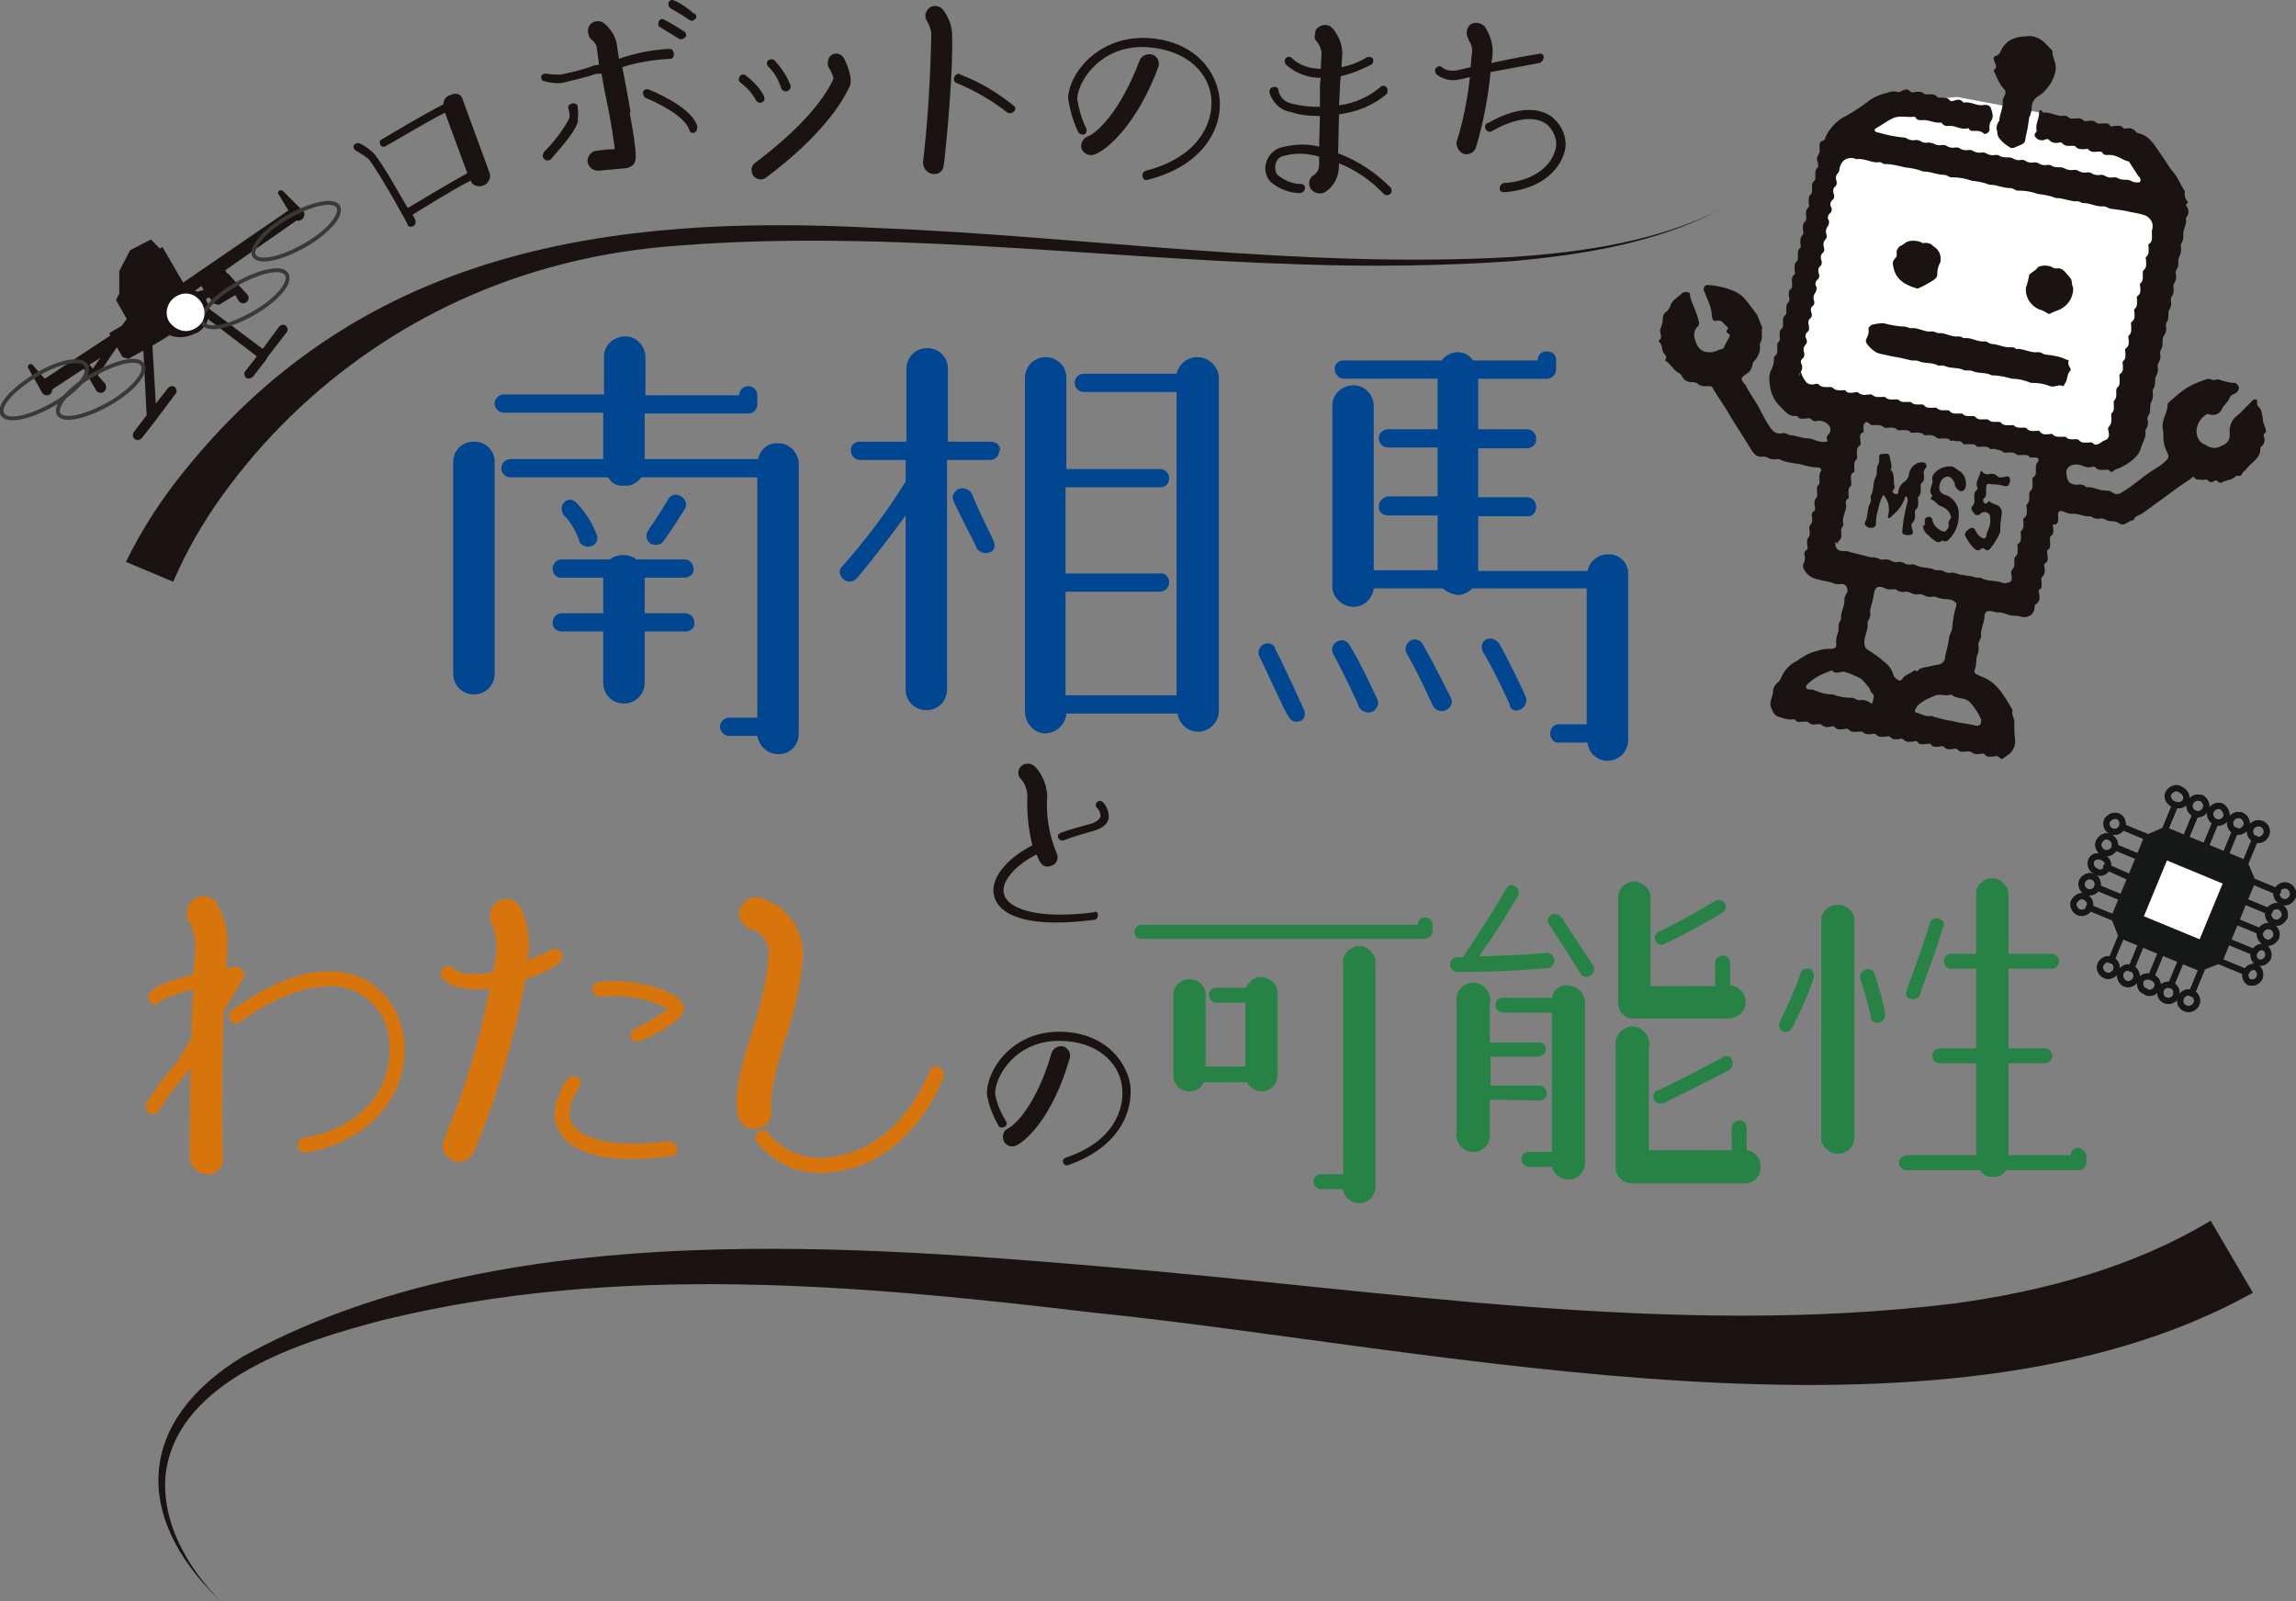 <?xml version="1.0" encoding="utf-8"?>
<!-- Generator: Adobe Illustrator 26.0.3, SVG Export Plug-In . SVG Version: 6.00 Build 0)  -->
<svg version="1.1" id="レイヤー_1" xmlns="http://www.w3.org/2000/svg" xmlns:xlink="http://www.w3.org/1999/xlink" x="0px"
	 y="0px" viewBox="0 0 277.1 193.2" style="enable-background:new 0 0 277.1 193.2;" xml:space="preserve">
<rect x="0" y="0" width="277.1" height="193.2" fill="#808080" stroke="none"/>
<style type="text/css">
	.st0{fill:#FFFFFF;}
	.st1{fill:#D7750C;}
	.st2{fill:#1A1311;}
	.st3{fill:#268345;}
	.st4{fill:#004690;}
	.st5{fill:none;stroke:#3B3938;stroke-width:0.47;stroke-miterlimit:10;}
	.st6{fill:#161717;}
	.st7{fill:none;stroke:#161717;stroke-width:0.73;stroke-linecap:round;stroke-linejoin:round;}
	.st8{fill:none;stroke:#161717;stroke-width:0.72;stroke-linecap:round;stroke-linejoin:round;}
</style>
<g id="グループ_166">
	<g id="グループ_159">
		<g id="グループ_158">
			<g id="グループ_150">
				<g id="マスクグループ_3">
					<path id="パス_650-2" class="st0" d="M249.4,14.2l-13.2-2.5l-8.4,0.7l-7.1,5.6l-4.5,28.9c0,0,18.1,3.6,18.5,3.7
						s19.9,3.8,19.9,3.8l1.8-2.2l7-27.3c0,0-3.7-7.2-4.5-7.4S249.4,14.2,249.4,14.2z"/>
					<path id="パス_572-2" class="st1" d="M26.9,139.7c0.1,1-0.6,1.9-1.6,2c0,0,0,0,0,0H25c-1.1,0-2-0.9-2.1-2
						c0-0.3,0-5.1,0.1-10.8c-1.4,1.6-2.7,3.3-3.8,5.1c-0.3,0.4-0.8,0.6-1.2,0.3c-0.4-0.2-0.6-0.8-0.3-1.2l0,0
						c1.1-1.8,2.4-3.5,3.8-5.1v-0.2c0.1-0.1,0.8-1.1,1.6-2.6c0-1.9,0.1-3.8,0.2-5.8c-1.3,0.3-2.6,0.7-3.9,1.3h0.1
						c-0.3,0.4-0.8,0.6-1.2,0.4c-0.4-0.3-0.5-0.8-0.3-1.2c0.5-0.9,2.7-1.6,5.3-2.3c0.1-1.1,0.2-2.3,0.3-3.3c0-1.1-0.3-2.2-0.8-3.2
						c-0.5-0.9-0.2-2.1,0.7-2.7h0.1c0.9-0.5,2.1-0.2,2.6,0.6c0,0,0,0,0,0c0,0,0,0.1,0,0.1c1,1.7,1.4,3.7,1.2,5.7
						c0,0.7-0.1,1.3-0.1,2.1c0.4-0.1,0.7-0.2,1.1-0.2c0.3-0.1,0.7,0.1,0.9,0.4c0.2,0.3,0.2,0.7,0,1c-0.4,0.8-1.3,2.2-2.3,3.9
						C26.7,130.1,26.8,139.5,26.9,139.7 M36.9,139.1c-0.5,0-0.9-0.3-1-0.8c0-0.5,0.3-0.9,0.8-1l0,0c7.6-1.3,10.7-6.6,10.3-11.4
						c-0.1-3.9-3.4-7-7.3-6.9c-3.1,0-6.9,1.6-10.7,4.3c-0.3,0.4-0.9,0.2-1.2-0.2c-0.3-0.4-0.2-0.9,0.2-1.2c4.1-3,8.3-4.7,11.7-4.7
						c5,0,8.6,3.5,9.1,8.6C49.2,131.2,45.7,137.5,36.9,139.1"/>
					<path id="パス_573-2" class="st1" d="M63.4,118.2c-1.3,7.1-3.4,14.1-6.2,20.8c-0.5,1-1.6,1.5-2.6,1c-1-0.4-1.4-1.5-1-2.5
						c0,0,0,0,0-0.1c2.5-5.8,4.3-11.9,5.5-18.1c-2.1,0.2-4.2,0.1-5.6-1.1c-0.4-0.3-0.4-0.9-0.1-1.3c0,0,0,0,0,0
						c0.3-0.4,0.9-0.4,1.3-0.1c0.9,0.9,2.8,0.9,4.8,0.5c0.2-0.9,0.3-1.8,0.4-2.7c0.1-1.1-0.1-2.2-0.6-3.2c-0.4-1-0.1-2.1,0.9-2.7
						c1-0.5,2.1-0.1,2.6,0.8l0,0c0.8,1.7,1.2,3.6,1,5.5c-0.1,0.3-0.2,0.6-0.2,0.9c1-0.4,2-0.8,3-1.3c0.5-0.2,1,0,1.2,0.4
						c0.2,0.4,0.1,0.9-0.3,1.2c0,0,0,0,0,0l0,0C66.2,117.1,64.8,117.7,63.4,118.2 M81.7,138.5c0.1,0.4-0.1,0.9-0.5,1c0,0,0,0,0,0
						c-0.1,0-0.2,0-0.3,0c-6.8,1-11.7-0.1-13.3-2.8c-0.8-1.1-1.2-3.2,0.8-6.4c0.3-0.4,0.8-0.5,1.2-0.3c0,0,0,0,0,0h0.1
						c0.4,0.2,0.5,0.7,0.3,1.1l-0.1,0.1c-1.2,1.9-1.5,3.4-0.8,4.5c1.3,2,5.8,2.8,11.6,2C81.1,137.7,81.6,138,81.7,138.5 M82.3,122.4
						c-0.7,1.1-3.6,2.7-5,3.2c-0.5,0.2-1,0-1.2-0.4V125c0-0.3,0.1-0.6,0.4-0.8c1.4-0.7,2.8-1.5,4.1-2.4c-0.8-0.7-4.6-2-8.1-1.5
						c-0.5,0-0.9-0.3-1-0.8c0-0.6,0.3-1,0.8-1c3.8-0.5,8.8,0.8,9.9,2.4c0.4,0.4,0.4,1.1,0.1,1.6"/>
					<path id="パス_574-2" class="st1" d="M91.2,136.2c-1.1,0.1-2-0.7-2.2-1.8c-0.4-3.2,0.7-6.5,1.8-10c1-3,1.7-6,2-9.2
						c0.1-1.4-0.8-2.7-2.2-3.1c-1-0.3-1.6-1.4-1.3-2.4l0.1-0.1c0.3-0.9,1.2-1.5,2.2-1.3c0,0,0,0,0,0c0.1,0,0.2,0,0.3,0.1
						c3.1,0.9,5.2,3.9,5,7.2c-0.3,3.4-1.1,6.8-2.2,10c-1,3.3-1.8,6.1-1.6,8.4C93.2,135.2,92.4,136.2,91.2,136.2
						C91.3,136.3,91.3,136.3,91.2,136.2 M113.9,130c-2.8,6.5-7.5,10.7-13.2,11.4c-3.5,0.6-7-0.7-9.2-3.4c-0.4-0.3-0.4-0.9-0.1-1.3
						c0.3-0.4,0.9-0.4,1.3-0.1c0.1,0.1,0.2,0.2,0.2,0.3v0.1c1.9,2.1,4.7,3.1,7.5,2.6c2.3-0.2,8.2-1.9,11.8-10.3
						c0.1-0.5,0.6-0.7,1-0.6s0.7,0.6,0.6,1C113.9,129.9,113.9,130,113.9,130"/>
					<path id="パス_575-2" class="st2" d="M128.9,140.6c-0.3,0.1-0.5-0.1-0.6-0.3c-0.1-0.3,0.1-0.5,0.3-0.6
						c5.8-1.9,7.2-5.9,6.8-8.7s-3-5.4-7.6-5.4c-5.1,0-7.7,4.1-7.7,6.4c0.2,1.2,0.7,2.3,1.3,3.3c0.2,0.2,0.1,0.6-0.2,0.7c0,0,0,0,0,0
						c-0.3,0.1-0.6,0.1-0.7-0.2c-0.7-1.2-1.2-2.5-1.4-3.8c0-3,3.1-7.5,8.7-7.5c5.2,0,8,3.2,8.6,6.3
						C136.8,134,135.2,138.4,128.9,140.6 M129.1,127.7c-1.9,6.7-5,9.8-6.4,10.5c-0.5,0.3-1.2,0.1-1.5-0.4c0,0,0,0,0,0l0,0
						c-0.3-0.5-0.2-1.3,0.4-1.6c0,0,0,0,0,0l0,0c0.9-0.4,3.5-2.9,5.3-9.1c0.2-0.6,0.8-1,1.5-0.8c0,0,0,0,0,0l0,0
						C128.9,126.5,129.3,127.1,129.1,127.7"/>
					<path id="パス_576-2" class="st3" d="M172.9,111.5v0.9c0,0.5-0.4,0.8-0.9,0.9h-34.2c-0.5,0-0.8-0.3-0.9-0.8c0,0,0,0,0,0l0,0
						c0-0.4,0.3-0.8,0.7-0.9c0,0,0,0,0,0h33.5c0-0.4,0.3-0.8,0.7-0.9c0,0,0,0,0,0c0,0,0.1,0,0.1,0
						C172.5,110.7,172.9,111.1,172.9,111.5 M154.2,119.9v9.8c0,1.1-0.9,2-1.9,2l0,0c-0.7,0-1.4-0.4-1.8-1.1h-5.2
						c-0.3,0.7-1,1.1-1.7,1.1c-1.1,0-2-0.8-2-1.9c0,0,0,0,0-0.1v-9.9c0.2-1.1,1.2-1.8,2.3-1.6c0.8,0.1,1.4,0.7,1.6,1.5v9h4.8V121
						h-3.5c-0.5,0-0.8-0.4-0.9-0.9c0-0.5,0.3-0.9,0.8-0.9c0,0,0,0,0,0h3.7c0.3-0.8,1-1.3,1.8-1.3
						C153.3,117.9,154.2,118.8,154.2,119.9L154.2,119.9 M166,115.8v27.4c0,1.1-0.9,2-1.9,2l0,0c-1,0-1.9-0.7-2-1.7h-2.7
						c-0.5,0-0.8-0.4-0.9-0.9c0-0.5,0.4-0.9,0.9-0.9h2.7v-25.9c0.2-1.1,1.3-1.8,2.4-1.6C165.2,114.4,165.8,115.1,166,115.8"/>
					<path id="パス_577-2" class="st3" d="M187,116.8c-0.1,0-4.9,0.5-11.1,0.5c-0.5,0-0.8-0.4-0.9-0.9c0-0.5,0.4-0.9,0.9-0.9h0.7
						l0.1-0.2c0,0,3.1-4.6,5.1-8.1c0.2-0.4,0.6-0.5,1-0.3l0,0c0.4,0.2,0.6,0.7,0.4,1.2c-1.5,2.6-3.6,5.8-4.7,7.3
						c4.8-0.1,8.1-0.4,8.1-0.4c0.4-0.1,0.9,0.3,1,0.8C187.6,116.3,187.3,116.7,187,116.8 M179.8,132.7v3.9c0.2,1.1-0.5,2.1-1.6,2.4
						c-1.1,0.2-2.1-0.5-2.4-1.6c-0.1-0.3-0.1-0.5,0-0.8V121c-0.2-1.1,0.5-2.1,1.6-2.4c1.1-0.2,2.1,0.5,2.4,1.6
						c0.1,0.3,0.1,0.5,0,0.8v4.8h5.9c0.5,0,0.9,0.3,0.9,0.8c0,0,0,0,0,0l0,0c-0.1,0.5-0.4,0.8-0.9,0.9h-5.8v3.5h5.9
						c0.5,0,0.8,0.4,0.9,0.9c0,0.5-0.4,0.9-0.9,0.9c0,0,0,0,0,0L179.8,132.7z M191.3,121v19.6c-0.2,1.1-1.2,1.9-2.3,1.7
						c-0.8-0.1-1.5-0.7-1.7-1.5h-2.8c-0.5,0-0.8-0.4-0.9-0.9c0-0.5,0.4-0.9,0.9-0.9h2.8v-16.8h-5.9c-0.4,0-0.8-0.3-0.9-0.7v-0.2
						c0-0.5,0.3-0.9,0.8-0.9c0,0,0,0,0,0l0,0h6c0.1-0.9,1-1.6,1.9-1.5C190.4,119,191.3,119.9,191.3,121 M192.3,116.5
						c0.2,0.4,0.1,1-0.3,1.2c-0.4,0.3-0.9,0.2-1.2-0.1c0,0,0,0,0,0c0,0,0,0,0-0.1l-3.8-5.9c-0.4-0.3-0.2-0.9,0.2-1.2
						c0.4-0.2,0.9-0.1,1.2,0.2C189.6,112.4,192.2,116.5,192.3,116.5 M212.5,140.8c0,1.1-0.8,2-1.9,2c0,0,0,0-0.1,0H197
						c-1.1,0-2-0.8-2-1.9c0,0,0,0,0-0.1v-14.5c-0.2-1.1,0.5-2.1,1.6-2.4c1.1-0.2,2.1,0.5,2.4,1.6c0.1,0.3,0.1,0.5,0,0.8v12.5h10
						v-2.7c0-0.5,0.4-0.8,0.9-0.9c0.5,0,0.8,0.3,0.9,0.8c0,0,0,0,0,0v2.8c1,0.1,1.7,1,1.7,2 M195.3,121v-13c0.2-1.1,1.3-1.8,2.3-1.6
						c0.8,0.2,1.4,0.8,1.6,1.6v11h7.8v-2.8c0-0.5,0.4-0.8,0.9-0.9c0.5,0,0.9,0.4,0.9,0.8v2.8c1.1,0.1,1.9,1,1.9,2.1
						c-0.1,1.1-1,1.9-2.1,1.9h-11.3C196.1,123,195.3,122.1,195.3,121L195.3,121 M209,127.9c0.2,0.4,0.1,1-0.3,1.2
						c-3.7,2-7.9,4-7.9,4c-0.5,0.2-1,0-1.2-0.4c-0.2-0.4,0-0.9,0.4-1.1c0,0,0,0,0,0h0.1c0,0,4.1-2,7.8-4c0.3-0.3,0.8-0.2,1.1,0.1
						c0,0,0,0,0,0C208.9,127.8,208.9,127.9,209,127.9 M199.8,113.5c-0.2-0.4,0-0.9,0.4-1.1c0,0,0,0,0,0h0.1c0,0,3.5-1.7,6.7-3.7
						c0.4-0.2,0.9-0.1,1.2,0.3c0,0,0,0,0,0l0,0c0.2,0.4,0.1,0.9-0.3,1.1c0,0,0,0,0,0l0,0c-3.2,2-6.8,3.7-6.8,3.7
						C200.6,114.2,200,114,199.8,113.5"/>
					<path id="パス_578-2" class="st3" d="M218.9,118c-0.7,2.1-1.6,4.1-2.6,6c-0.2,0.4-0.6,0.6-1,0.5h-0.1
						c-0.4-0.2-0.6-0.8-0.4-1.2c0,0,1.7-3.4,2.5-5.8c0.1-0.5,0.6-0.7,1.1-0.6C218.8,117,219,117.5,218.9,118L218.9,118 M223.8,110.8
						v26.8c-0.2,1.1-1.3,1.8-2.4,1.6c-0.8-0.2-1.4-0.8-1.6-1.6v-26.8c0.2-1.1,1.3-1.8,2.4-1.6C223,109.4,223.7,110,223.8,110.8
						 M227.5,122.3c0.1,0.5-0.2,1-0.7,1.1c-0.4,0.1-0.9-0.1-1-0.5v-0.1c-0.3-1.6-0.8-3.2-1.3-4.7c-0.1-0.5,0.2-0.9,0.6-1.1
						c0.4-0.2,0.9,0,1.1,0.4c0,0,0,0,0,0c0,0,0,0,0,0.1C226.6,118.3,227.5,121.9,227.5,122.3 M251.8,139.4v0.9
						c0,0.5-0.4,0.9-0.8,0.9h-8.9c-0.3,0.5-0.9,0.9-1.6,0.8c-0.6,0.1-1.2-0.2-1.5-0.8h-8.9c-0.5,0-0.9-0.4-0.9-0.8v-0.1
						c0-0.5,0.4-0.8,0.9-0.9h8.4v-11.1h-4.4c-0.5,0-0.9-0.4-0.9-0.9c0-0.5,0.4-0.8,0.9-0.9h4.4v-9.6h-3c-0.5,0-0.9-0.4-0.9-0.9
						c0-0.5,0.4-0.9,0.9-0.9h3v-7.5c0.2-1.1,1.3-1.8,2.3-1.6c0.8,0.2,1.4,0.8,1.6,1.6v7.5h5.2c0.5,0,0.9,0.4,0.9,0.9
						c0,0.5-0.4,0.9-0.9,0.9h-5.2v9.6h4.4c0.5,0,0.8,0.4,0.9,0.9c0,0.5-0.4,0.9-0.9,0.9h-4.4v11.1h7.5c0-0.5,0.4-0.9,0.9-0.9
						C251.4,138.6,251.7,139,251.8,139.4 M230.1,119.5c0-0.1,1.8-4.7,2.8-8.1c0.1-0.4,0.5-0.6,0.9-0.6c0,0,0,0,0,0h0.1
						c0.4,0.1,0.8,0.4,0.7,0.9c0,0.1,0,0.1-0.1,0.2c-1,3.4-2.8,7.9-2.8,8.2c-0.2,0.4-0.7,0.6-1.2,0.4
						C230.1,120.5,229.9,120,230.1,119.5C230.1,119.6,230.1,119.6,230.1,119.5"/>
					<path id="パス_579-2" class="st2" d="M132.5,110.4c0,0.3-0.1,0.5-0.4,0.6h-0.1c-6.9,0.9-11.2-0.1-12-2.8
						c-0.6-2,1.3-4.5,4.6-6.2c-0.5-2-0.7-4-0.6-6.1c-0.1-0.7-0.3-1.4-0.8-1.9c-0.4-0.4-0.4-1.1,0-1.5c0,0,0,0,0,0l0.1-0.1
						c0.5-0.4,1.2-0.3,1.6,0.1l0,0c0.9,0.9,1.4,2.2,1.5,3.5c-0.2,2.3,0.2,4.7,1.1,6.9c0.3,0.5,0.1,1.2-0.4,1.5c0,0,0,0,0,0h-0.1
						c-0.5,0.3-1.1,0.2-1.4-0.3c0,0,0,0,0,0c0,0-0.1-0.1-0.1-0.1c0,0-0.2-0.4-0.4-0.9c-2.7,1.4-4.4,3.4-3.9,4.9s3.5,3,10.8,2.1
						C132.3,109.9,132.5,110.1,132.5,110.4C132.6,110.4,132.6,110.4,132.5,110.4L132.5,110.4 M133.8,98.8c-0.2,0.8-1,1.3-2.3,1.6
						c-1,0.3-2.1,0.6-3.1,1c-0.3,0.1-0.6-0.1-0.7-0.3c-0.1-0.3,0.1-0.5,0.3-0.6c1.1-0.4,2.2-0.7,3.3-1c0.9-0.2,1.4-0.6,1.5-0.9
						s-0.2-1-0.4-1.1c-0.2-0.2-0.2-0.5,0-0.7l0,0c0.2-0.2,0.5-0.2,0.7,0C133.6,97.3,133.9,98.1,133.8,98.8"/>
					<path id="パス_580-2" class="st4" d="M59.7,55.9v25.4c0,1.4-1.1,2.5-2.5,2.5c-1.4,0-2.5-1.1-2.5-2.5V55.9
						c-0.1-1.4,1-2.6,2.4-2.6c1.4-0.1,2.6,1,2.6,2.4C59.7,55.7,59.7,55.8,59.7,55.9 M96.4,55.9v32.6c0,1.4-1,2.5-2.4,2.5
						c0,0,0,0-0.1,0l0,0c-1.3,0-2.3-1-2.5-2.2H88c-0.6,0-1.1-0.5-1.1-1.1s0.5-1.1,1.1-1.1h3.4v-29h-14c-0.5,0.7-1.3,1.1-2.1,1
						c-0.8,0.1-1.5-0.3-1.9-1H61.6c-0.6,0-1.1-0.5-1.1-1.1s0.5-1.1,1.1-1.1h11.2v-5.6h-12c-0.6,0-1.1-0.5-1.1-1.1
						c0-0.6,0.5-1.1,1.1-1.1l0,0h12.1v-4.4c-0.1-1.4,1-2.5,2.4-2.6s2.5,1,2.6,2.4v4.7h11.3c0-0.6,0.5-1.1,1.1-1.1
						c0.6,0,1.1,0.5,1.1,1.1l0,0v1.1c0,0.6-0.5,1.1-1.1,1.1l0,0H77.8v5.5h13.7c0.2-1.1,1.2-2,2.3-1.9C95.2,53.4,96.3,54.5,96.4,55.9
						C96.4,55.8,96.4,55.8,96.4,55.9L96.4,55.9 M77.8,69.7v4.3h4.9c0.6,0,1.1,0.5,1.1,1.1l0,0c0.1,0.5-0.3,1-0.9,1.1
						c0,0-0.1,0-0.1,0h-5v6.2c0,1.4-1.1,2.5-2.5,2.5c-1.4,0-2.5-1.1-2.5-2.5v-6.2h-5c-0.6,0-1.1-0.4-1.1-1c0,0,0,0,0,0v-0.1
						c0-0.6,0.5-1.1,1.1-1.1l0,0h5v-4.3h-5c-0.5,0.1-1-0.3-1.1-0.9c0,0,0,0,0,0c0-0.1,0-0.1,0-0.2c0-0.6,0.5-1.1,1.1-1.1l0,0h5.8
						c0.9-0.7,2.3-0.7,3.2,0h5.8c0.6,0,1.1,0.5,1.1,1.1l0,0c0.1,0.5-0.3,1-0.9,1.1c0,0,0,0,0,0c-0.1,0-0.1,0-0.2,0H77.8z M68,62.1
						c-0.3-0.5-0.3-1.1,0.1-1.5c0.4-0.4,1-0.4,1.4,0c0,0,0,0,0.1,0.1l0.1,0.1c1,1.1,1.8,2.3,2.3,3.7c0.2,0.5,0.1,1-0.4,1.3l-0.2,0.1
						c-0.6,0.2-1.2,0-1.5-0.6c0,0,0-0.1,0-0.1C69.5,64.1,68.9,63,68,62.1 M78.4,65.5c-0.5-0.4-0.5-1.1-0.1-1.6l0,0
						c0,0,1.4-2,2.3-3.6c0.3-0.6,1-0.8,1.6-0.4s0.8,1,0.4,1.6c-1.1,1.8-2.5,3.8-2.6,3.9C79.6,65.8,78.9,65.9,78.4,65.5
						C78.5,65.5,78.5,65.5,78.4,65.5L78.4,65.5"/>
					<path id="パス_581-2" class="st4" d="M120.6,54.4c0,0.6-0.5,1.1-1.1,1.1h-5.2v27.7c0,1.4-1.1,2.5-2.5,2.5s-2.5-1.1-2.5-2.5
						v-21c-3.2,4.4-5.8,7.5-5.9,7.6c-0.5,0.5-1.2,0.5-1.7,0c-0.4-0.4-0.5-1-0.1-1.4c0,0,0,0,0,0l0.1-0.1c2.8-3.2,5.4-6.6,7.6-10.2
						v-2.6h-5.5c-0.6,0-1.1-0.5-1.1-1.1l0,0c-0.1-0.5,0.3-1,0.9-1.1c0,0,0,0,0,0c0.1,0,0.1,0,0.2,0h5.6v-8.8c0-1.4,1.1-2.5,2.5-2.5
						s2.5,1.1,2.5,2.5v8.8h5.2c0.6,0,1.1,0.4,1.1,1V54.4 M119.9,65.3c0.3,0.5,0.1,1.1-0.3,1.3h-0.1c-0.5,0.3-1.2,0.1-1.6-0.4
						c0-0.2-1.5-2.9-2.8-5.7c-0.3-0.6,0-1.2,0.6-1.5c0.6-0.2,1.3,0,1.6,0.6C118.4,62.3,119.9,65.1,119.9,65.3 M147.1,45.5v40.3
						c0,1.4-1.2,2.5-2.5,2.5c-1.3,0-2.3-1-2.5-2.2h-13.4c-0.1,1.4-1.3,2.4-2.6,2.4s-2.4-1.3-2.4-2.6l0,0V45.6c0-1.4,1.1-2.5,2.5-2.5
						s2.5,1.1,2.5,2.5v11H140c0.6,0,1.1,0.5,1.1,1.1c0,0.6-0.4,1.1-1,1.1h-11.5v10.4H140c0.5-0.1,1,0.3,1.1,0.9c0,0,0,0.1,0,0.1v0.1
						c0,0.6-0.5,1.1-1.1,1.1h-11.4v12.5h13.4V47.3h-11.2c-0.6,0-1.1-0.5-1.1-1.1c0-0.6,0.5-1.1,1.1-1.1h11.2c0.3-1.2,1.3-2,2.5-2
						C145.9,43.1,147,44.2,147.1,45.5L147.1,45.5"/>
					<path id="パス_582-2" class="st4" d="M157.4,85.7c0.2,0.5,0,1.1-0.4,1.3c0,0,0,0,0,0h-0.1c-0.5,0.2-1,0.1-1.3-0.4
						c0-0.1-0.1-0.1-0.1-0.2c-0.2,0-2.1-4.3-3.5-7.2c-0.3-0.6,0-1.2,0.6-1.5c0.5-0.2,1.1,0,1.3,0.5c0,0,0,0,0,0c0,0,0,0.1,0,0.1
						C155.4,81.2,157.3,85.5,157.4,85.7 M196.5,69.4v19.9c0,1.4-1.1,2.5-2.5,2.5l0,0c-1.3,0-2.3-1-2.4-2.2h-3.4
						c-0.5,0.1-1-0.3-1.1-0.9c0,0,0,0,0,0c0-0.1,0-0.2,0-0.2c0-0.6,0.4-1.1,1-1.1h3.4V71h-13.8c-0.5,0.5-1.1,0.8-1.8,0.8
						c-0.7-0.1-1.3-0.4-1.8-0.8h-8.3c-0.2,1.4-1.4,2.4-2.8,2.2c-1.2-0.2-2.2-1.2-2.2-2.4V49.1c-0.1-1.4,1-2.5,2.4-2.6s2.5,1,2.6,2.4
						v19.9h7.7v-6.6h-6c-0.6,0-1.1-0.4-1.1-1v-0.1c0-0.6,0.5-1.1,1.1-1.2h6v-5.9h-6c-0.6,0-1.1-0.5-1.1-1.1c0-0.6,0.5-1.1,1.1-1.1h6
						v-6.1h-11.3c-0.6,0-1.1-0.5-1.1-1.1l0,0c-0.1-0.5,0.3-1,0.9-1.1c0,0,0,0,0,0c0.1,0,0.1,0,0.2,0H174c0.4-0.6,1.2-1,1.9-1
						c0.8,0,1.5,0.4,1.9,1h7.8c-0.1-0.5,0.3-1,0.9-1.1c0.1,0,0.2,0,0.2,0c0.6,0,1.1,0.4,1.1,1v1.2c0,0.6-0.5,1.1-1.1,1.1h-8.3v6.1
						h5.9c0.6,0,1.1,0.5,1.1,1.2c0,0.6-0.5,1.1-1.1,1.1l0,0h-5.9V60h5.9c0.6,0,1.1,0.5,1.1,1.2c0,0.6-0.4,1.1-1,1.1h-6v6.6h13.2
						c0.2-1.1,1.2-2,2.4-2C195.4,66.8,196.6,67.9,196.5,69.4C196.6,69.3,196.6,69.3,196.5,69.4L196.5,69.4 M166.2,84.3
						c0.3,0.6,0,1.3-0.6,1.6c-0.6,0.2-1.2,0-1.6-0.6c0-0.2-1.9-4.2-3.1-6.4c-0.3-0.5-0.1-1.2,0.5-1.5s1.2-0.1,1.5,0.5l0,0
						C164.3,80.1,166.1,84.2,166.2,84.3 M175.1,84.2c0.3,0.6,0,1.2-0.6,1.5c0,0,0,0,0,0c-0.6,0.3-1.3,0-1.6-0.6c0,0-1.9-4.2-3.1-6.2
						c-0.3-0.5-0.2-1.1,0.3-1.5c0,0,0,0,0,0l0.1-0.1c0.5-0.3,1.2-0.1,1.5,0.4C173,80,175,84,175.1,84.2 M184.1,84
						c0.3,0.6,0,1.3-0.6,1.6c-0.5,0.3-1.1,0.1-1.3-0.4c0,0,0,0,0,0V85c0,0-1.9-4.2-3.2-6.3c-0.3-0.5-0.2-1.2,0.3-1.5c0,0,0,0,0,0
						l0,0c0.5-0.3,1.2-0.1,1.6,0.4C182.2,79.9,184.1,83.9,184.1,84"/>
					<path id="パス_583-2" class="st2" d="M55.8,11.9l3.3,9c0.2,0.6-0.2,1.3-0.8,1.5c-0.6,0.2-1.3,0-1.5-0.6c0,0,0,0,0,0l0,0l0,0
						c-2.2,1.1-6,3.5-7,4.1l0.3,0.6c0.1,0.2,0.1,0.5-0.1,0.7c0,0,0,0,0,0c0,0-0.1,0-0.1,0.1c-0.2,0.1-0.5,0.1-0.7-0.1c0,0,0,0,0-0.1
						c0-0.1-3.2-5.9-4.7-7.9c-0.5-0.4-1-0.7-1.5-1c-0.3-0.1-0.4-0.5-0.3-0.7c0,0,0,0,0,0v0c0.2-0.2,0.5-0.3,0.7-0.2c0,0,0,0,0,0l0,0
						c0.7,0.3,1.3,0.8,1.8,1.3c1.1,1.4,2.9,4.6,4,6.5c1.2-0.7,5-3,7.2-4.2l-2.7-7.3c-2.4,1.2-6.5,3.7-7.1,4
						c-0.2,0.2-0.6,0.1-0.7-0.1c0,0,0,0,0,0l0,0c-0.1-0.3-0.1-0.6,0.2-0.7c0.7-0.4,5-3,7.4-4.2c0-0.5,0.3-1,0.8-1.1
						C55,11.1,55.7,11.4,55.8,11.9c0.1,0.1,0.1,0.1,0.1,0.1l0,0"/>
					<path id="パス_584-2" class="st2" d="M76,13.6c1,5.6,0.9,6.1,0.1,6.5c-0.2,0.1-0.4,0.2-0.6,0.2l-3.3,0.3
						c-0.7,0-1.2-0.5-1.3-1.1c0-0.7,0.5-1.3,1.1-1.3l0,0c0,0,1.2-0.2,2.2-0.2c-0.1-0.6-0.2-1.7-0.5-3.3c-0.2-1.4-0.7-3.3-1.1-5.8
						L72,8.9c-1.5,0.5-3,0.8-4.1,1.1c-0.7,0.1-1.5,0-2.2-0.2c-0.3,0-0.4-0.3-0.4-0.6c0,0,0,0,0,0l0,0C65.4,9,65.7,8.8,66,8.9
						C66.6,9,67.2,9,67.7,9c1.4-0.3,2.7-0.6,4-1.1l0.6-0.1L72,5.6c-0.1-0.3-0.3-0.6-0.6-0.8c-0.2-0.2-0.4-0.5-0.4-0.8
						c-0.1-0.4,0-0.7,0.2-1c0.4-0.5,1.2-0.6,1.7-0.2c0.7,0.6,1.3,1.4,1.5,2.3l0.3,2c2-0.7,4-1.1,6.1-1.2c0.3,0,0.5,0.2,0.5,0.5
						c0,0,0,0,0,0l0,0C81.4,6.8,81.2,7,81,7.1c0,0-0.1,0-0.1,0c-2,0.1-3.9,0.4-5.8,1c0.3,1.5,0.7,3.6,1,5.4 M69.8,14.5
						c-0.3,1.2-1.4,2.5-3.3,4.7c-0.2,0.2-0.5,0.2-0.7,0.1l-0.1-0.1c-0.2-0.2-0.3-0.4-0.1-0.7c0,0,0,0,0,0c0,0,0,0,0-0.1
						c1.2-1.2,2.3-2.6,3.1-4.1c0.1-0.4,0-0.8-0.1-1.2c-0.1-0.3,0.1-0.5,0.4-0.6c0.2-0.1,0.5,0,0.7,0.2c0,0,0,0.1,0,0.1
						c0.1,0.6,0.1,1.2,0,1.8 M84.1,15.4c0.1,0.3-0.1,0.5-0.3,0.6c0,0,0,0,0,0h0c-0.3,0.1-0.5,0-0.6-0.3c0,0,0,0,0,0l0,0
						c-0.3-1.1-2.2-2.6-5.3-3.9c-0.2-0.1-0.3-0.4-0.3-0.7c0.1-0.3,0.4-0.4,0.6-0.3c0,0,0,0,0,0h0.1c2.4,1,5.5,2.7,5.9,4.6 M82.6,3.8
						c0.2,0.2,0.3,0.5,0.1,0.7c-0.2,0.2-0.5,0.3-0.7,0.2l0,0l-2.3-1.4c-0.3-0.1-0.3-0.4-0.2-0.7c0.1-0.3,0.5-0.4,0.7-0.2
						C81.6,3.1,82.5,3.8,82.6,3.8 M83.9,2.3c-0.2,0.2-0.5,0.3-0.7,0.1c0,0-1-0.7-2.3-1.4c-0.2-0.2-0.3-0.5-0.2-0.7
						c0.1-0.3,0.5-0.4,0.7-0.2c0,0,0,0,0,0l0.1,0c0.8,0.4,1.5,0.9,2.2,1.5C84,1.7,84.1,1.9,84,2.2c0,0,0,0,0,0
						C84,2.2,83.9,2.3,83.9,2.3"/>
					<path id="パス_585-2" class="st2" d="M91.3,12.2c-0.5-0.9-1.1-1.6-1.9-2.2c-0.3-0.2-0.3-0.5-0.1-0.8C89.4,9,89.8,8.9,90,9.1
						l0,0c0.9,0.7,1.7,1.5,2.2,2.5c0.1,0.3,0.1,0.6-0.2,0.7c0,0,0,0,0,0l0,0C91.8,12.5,91.5,12.4,91.3,12.2L91.3,12.2 M102.6,10.3
						c-1.5,3.3-4.8,7.1-10.1,11.1c-0.5,0.4-1.2,0.3-1.6-0.2c-0.1-0.2-0.2-0.4-0.2-0.7c0-0.4,0.2-0.7,0.5-0.9c4.9-3.7,8-7.1,9.4-10.1
						c-0.1-0.5-0.3-0.9-0.6-1.4c-0.1-0.1-0.1-0.3-0.1-0.5c0-0.4,0.2-0.8,0.5-1c0.5-0.3,1.2-0.1,1.5,0.5
						C102.6,8.6,102.8,9.6,102.6,10.3 M92.7,8c-0.2-0.2-0.2-0.5,0-0.7c0,0,0,0,0,0l0,0c0.2-0.2,0.6-0.2,0.8,0c0.8,0.9,1.5,1.9,1.9,3
						c0.1,0.3-0.1,0.6-0.4,0.7c-0.3,0.1-0.6-0.1-0.7-0.3C94,9.7,93.5,8.8,92.7,8"/>
					<path id="パス_586-2" class="st2" d="M114.9,3.9c0.2,5.1-0.9,15.6-1,16c0,0.6-0.5,1.1-1.1,1.1c0,0,0,0,0,0h-0.2
						c-0.7-0.1-1.2-0.7-1.2-1.4c0.6-5.2,0.9-10.4,1-15.6c-0.1-0.6-0.3-1.1-0.6-1.6c-0.3-0.6,0-1.3,0.6-1.6c0.6-0.2,1.2,0,1.5,0.5
						C114.5,2.1,114.8,3,114.9,3.9 M122.3,13.5c-0.2,0.2-0.5,0.2-0.7,0.1c0,0,0,0,0,0c-1.9-1.5-4-2.7-6.2-3.6
						c-0.2-0.1-0.4-0.4-0.2-0.7l0,0c0-0.2,0.3-0.4,0.5-0.4c0,0,0,0,0,0c0.1,0,0.1,0,0.2,0.1c2.4,0.9,4.5,2.2,6.5,3.8
						C122.6,13,122.6,13.3,122.3,13.5"/>
					<path id="パス_587-2" class="st2" d="M138.5,21.7c-0.3,0.1-0.6-0.1-0.6-0.4c-0.1-0.3,0.1-0.6,0.4-0.7
						c6.2-1.6,8.1-5.6,7.9-8.6s-2.7-5.9-7.6-6.3c-5.4-0.4-8.4,3.7-8.6,6.2c0.2,1.2,0.5,2.4,1.1,3.6c0.1,0.3,0,0.6-0.2,0.7
						c-0.3,0.1-0.6,0-0.8-0.3c-0.6-1.3-1-2.7-1.2-4.1c0.2-3.2,3.9-7.6,9.8-7.2c5.5,0.4,8.2,4,8.5,7.4S145.3,20,138.5,21.7
						 M139.8,8.1c-2.6,6.9-6.1,9.9-7.6,10.5c-0.6,0.3-1.3,0-1.6-0.5l0,0c-0.3-0.6,0-1.3,0.6-1.6l0,0c1-0.3,3.9-2.8,6.3-9.1
						c0.2-0.7,1-1,1.6-0.8c0,0,0,0,0,0l0,0C139.7,6.8,140,7.5,139.8,8.1"/>
					<path id="パス_588-2" class="st2" d="M167.8,23.4c-0.2,0.2-0.6,0.2-0.8,0c-1.5-1.6-3.4-2.9-5.4-3.7V20c0,1.3-0.6,2.5-1.7,3.2
						c-0.6,0.3-1.3,0.1-1.7-0.4c-0.1-0.2-0.2-0.4-0.2-0.7c0-0.4,0.2-0.8,0.6-1c0.4-0.3,0.6-0.7,0.6-1.2v-1c-1.4-0.4-2.8-0.5-4.2-0.1
						c-0.7,0.1-1.1,0.7-1.1,1.4c0,0.4,0.1,0.8,0.4,1c0.8,0.6,1.7,1,2.7,1c0.3,0,0.5,0.2,0.5,0.5c0,0.3-0.3,0.6-0.6,0.6
						c-1.3,0-2.5-0.5-3.5-1.3c-0.5-0.5-0.7-1.1-0.7-1.8c0.1-1.1,0.8-2.1,1.9-2.4c1.5-0.4,3.1-0.5,4.6-0.1l0.1-3.7
						c-1.2,0-2.4-0.1-3.6-0.5c-1.2-0.2-2.2-1.2-2.5-2.4c0-0.3,0.2-0.6,0.5-0.6c0.3-0.1,0.5,0.1,0.6,0.3c0,0,0,0,0,0
						c0,0.1,0,0.1,0,0.2c0.2,0.8,0.9,1.4,1.6,1.5c1.1,0.3,2.3,0.4,3.4,0.4c0-0.6,0-1.2,0-1.9c0-0.5,0-1,0.1-1.6
						c-1.6,0-3.1-0.6-4.2-1.6c-0.2-0.2-0.2-0.6,0-0.8c0.2-0.2,0.5-0.2,0.7,0c0,0,0,0,0,0l0,0c0.9,0.9,2.2,1.3,3.5,1.3l0.1-2
						c-0.1-0.5-0.3-1-0.6-1.3c-0.2-0.2-0.3-0.5-0.2-0.8c0-0.4,0.1-0.7,0.4-0.9c0.5-0.4,1.3-0.4,1.7,0.1c0,0,0,0,0,0l0.1,0.1
						c0.7,0.9,1.1,1.9,1.1,3l-0.1,1.6c1.1-0.2,2.1-0.6,3.1-1.2c0.3-0.1,0.6,0,0.7,0.2c0.1,0.3,0,0.6-0.2,0.7l0,0
						c-1.2,0.6-2.4,1.1-3.7,1.4c-0.1,1.1-0.1,2.3-0.2,3.5c1.8-0.2,3.6-1,5-2.2c0.2-0.2,0.5-0.2,0.7,0c0.2,0.2,0.2,0.5,0.1,0.8
						c-1.6,1.4-3.6,2.2-5.8,2.5l-0.1,4.7c2.4,0.9,4.5,2.3,6.3,4.1C168,22.8,168,23.2,167.8,23.4"/>
					<path id="パス_589-2" class="st2" d="M179.9,8.7c-0.3,3.1-0.9,6.2-1.8,9.2c-0.3,0.6-1,0.9-1.6,0.6c-0.5-0.3-0.8-0.9-0.7-1.4
						c0.8-2.5,1.3-5.1,1.6-7.8c-0.4,0.1-0.9,0.2-1.3,0.3c-0.9,0.2-1.9,0-2.7-0.6c-0.2-0.2-0.3-0.6-0.1-0.8c0.2-0.2,0.5-0.3,0.7-0.1
						c0.5,0.4,1.1,0.5,1.8,0.4l1.7-0.4c0-0.5,0.1-1,0.1-1.4c0.2-0.7,0-1.4-0.4-1.9h0.1c-0.4-0.5-0.4-1.3,0.1-1.8
						c0.5-0.4,1.3-0.3,1.8,0.2c0.7,1.1,1.1,2.4,0.9,3.7c0,0.2-0.1,0.5-0.1,0.7c3.2-0.7,5.7-1.1,5.7-1.1c0.3-0.1,0.5,0,0.6,0.3
						c0,0,0,0,0,0v0.1c0,0.3-0.2,0.6-0.5,0.7L179.9,8.7z M188.7,18.7c-0.7,2-2.9,4.2-7.2,4.5c-0.3,0-0.5-0.2-0.5-0.4v-0.1
						c0-0.3,0.2-0.5,0.4-0.6l0,0c3.7-0.2,5.7-2.1,6.2-3.7c0.5-1.1,0.1-2.4-0.8-3.3c-1.4-1.2-3.9-0.9-6.7,0.7
						c-0.3,0.2-0.6,0.1-0.8-0.2c-0.1-0.2-0.1-0.5,0.1-0.7c0,0,0,0,0,0h0.1c4.6-2.7,7.1-1.4,7.9-0.7
						C188.8,15.4,189.3,17.2,188.7,18.7"/>
					<path id="パス_590-2" class="st2" d="M207.6,25.3c-7.7,4-16.3,5.4-24.9,6.2c-8.6,0.6-17.2,0.7-25.8,0.4
						c-25.7-0.8-51.4-4.4-77-2.1c-4.2,0.4-8.4,1.1-12.5,2.2C51.2,36.2,36.8,46,26.9,59.7c-2.4,3.3-4.4,6.8-6,10.5l-5.7-2.4
						c2-4.1,4.5-7.9,7.4-11.4c21.4-26.3,51.1-30.6,83-28.9c25.7,1,51.3,5,77.1,3.5C191.3,30.4,200,29.1,207.6,25.3"/>
					<path id="パス_591-2" class="st2" d="M26.5,193.1c-10.5-10.1-10-21.6,2.8-29.4c29.7-16.4,70.5-13.7,103.3-10.9
						c34.4,2.8,68.9,8.7,103.2,4.5c11.1-1.5,21.9-4.5,31-10l5.1,8.7c-37.7,21-98.5,6.6-139.9,2.4c-28.5-3.4-57.7-6-85.8,0.9
						c-9.6,2.5-24.7,7.1-26.2,18.5C19.4,183.6,22.6,189.1,26.5,193.1"/>
					<path id="パス_592-2" class="st2" d="M247.8,63.7c0,0.4,0.1,0.7-0.3,1c-0.1,0.1-0.1,0.2-0.1,0.4c0,0.5,0.2,1-0.3,1.3
						c-0.1,0.1,0,0.3,0,0.4c0,0.4,0.2,0.9-0.3,1.2c-0.1,0-0.1,0.2-0.1,0.2c0.1,0.5,0.2,1-0.3,1.5c-0.1,0.1,0,0.5,0,0.8
						s0,0.5-0.2,0.6s-0.2,0.3-0.1,0.5c0.1,0.5,0.1,1-0.4,1.3c-0.2,0.1-0.1,0.4-0.2,0.7c-0.1,0.4-0.4,0.7-0.8,0.8
						c-0.5,0.2-1-0.1-1.4-0.1c-0.8,0.1-1.5-0.5-2.3-0.4c-0.1,0-0.3-0.1-0.5-0.1c-0.6-0.2-1,0-1,0.6c0,0.8-0.5,1.5-0.4,2.3
						c0,0.2-0.1,0.4-0.2,0.6c-0.1,0.2-0.2,0.5-0.1,0.7c0,0.3,0,0.6-0.1,0.9c-0.3,0.6-0.1,1.4-0.4,2c-0.1,0.2,0.1,0.4,0.3,0.5
						c0.2,0.1,0.4,0.2,0.7,0.3c0.8,0.3,1.5,0.9,2,1.5c0.6,0.8,1.1,1.6,1.6,2.5c-0.2,0.6,0.3,1,0.2,1.6c0,0.6,0,1.2,0.1,1.9
						c0.1,0.8-0.3,1.6-1,2c-0.1,0.1-0.2,0.1-0.3,0.2c-0.2,0.2-0.3,0.3-0.6,0s-0.5-0.1-0.8-0.1s-0.7,0.1-0.9-0.2s-0.5-0.1-0.8-0.1
						s-0.6,0-0.8-0.2s-0.5-0.1-0.8-0.1s-0.6,0.1-0.9-0.2s-0.5-0.1-0.7-0.1s-0.6,0.1-0.9-0.2s-0.4-0.1-0.7-0.1s-0.7,0.1-0.9-0.2
						s-0.5-0.1-0.8-0.1s-0.6,0.1-0.8-0.2s-0.5-0.1-0.8-0.1s-0.6,0.1-0.9-0.2s-0.5-0.1-0.7-0.1s-0.6,0.1-0.9-0.2s-0.4-0.1-0.7-0.1
						s-0.7,0.1-1-0.2s-0.5-0.1-0.8-0.1s-0.6,0-0.8-0.2s-0.5-0.1-0.8-0.1s-0.6,0.1-0.9-0.2s-0.5-0.1-0.8-0.1s-0.6,0.1-0.9-0.2
						s-0.5-0.1-0.7-0.1c-0.3,0.1-0.7,0-0.9-0.2c-0.2-0.2-0.5-0.1-0.8-0.1c-0.3,0.1-0.6,0-0.8-0.2c-0.2-0.2-0.5-0.1-0.8-0.1
						s-0.6,0.1-0.8-0.2c-0.1-0.1-0.1-0.1-0.2-0.1c-0.6,0.1-1.2-0.1-1.8-0.3c-0.6-0.2-0.6-0.4-0.9-1c-0.4-0.8,0.2-1.4,0.2-2.1
						c0-0.4,0.2-0.7,0.5-1c0.2-0.1,0.3-0.3,0.4-0.5c0.4-0.9,1-1.7,1.9-2.1c0.7-0.5,1.5-1,2.3-1.2c0.6-0.2,1.1-0.3,1.7-0.3
						c0.7,0,0.9-0.1,0.8-0.8c0-0.4,0.1-0.8,0.2-1.1c0.1-0.2,0.1-0.4,0.1-0.6c0-0.3,0-0.6,0.2-0.9c0-0.1,0.1-0.1,0.1-0.2
						c-0.1-0.8,0.5-1.6,0.4-2.4c0-0.2,0.1-0.4,0.2-0.6c0.3-0.3,0.2-0.8-0.1-1.1c0,0,0,0,0,0c-0.2-0.1-0.4-0.2-0.6-0.1
						c-0.3,0-0.7,0-1-0.2c-0.8-0.2-1.6-0.3-2.4-0.6c-0.5-0.3-0.9-0.7-1.1-1.3c0-0.1,0-0.1,0-0.2c0.2-0.4,0.3-0.8,0.2-1.2
						c-0.1-0.2,0-0.5,0.2-0.6c0.3-0.2,0.1-0.6,0.1-0.9s0-0.5,0.2-0.7c0.2-0.2,0.1-0.6,0.1-0.8c-0.1-0.3,0-0.6,0.2-0.8
						c0.2-0.2,0.1-0.6,0.1-0.8c-0.1-0.3,0-0.6,0.2-0.7c0.3-0.2,0.1-0.6,0.1-0.9s0-0.5,0.2-0.7s0.1-0.6,0.1-0.8s-0.1-0.6,0.2-0.8
						c0.1-0.1,0.1-0.2,0.1-0.4c0-0.4-0.1-0.9,0.2-1.3c0.1-0.2-0.2-0.4-0.4-0.4c-0.8,0-1.5-0.2-2.2-0.4c-0.8-0.1-1.6-0.2-2.3-0.5
						c-0.1-0.1-0.3-0.1-0.5-0.1c-0.4,0.1-0.8,0-1.1-0.2c-0.2-0.1-0.4-0.1-0.6-0.1c-0.5,0.1-0.9-0.2-1.2-0.6c-0.9-1.5-1.9-3-2.8-4.5
						c-0.6-1.1-1.4-2.1-2-3.2c-0.1-0.2-0.3-0.2-0.5-0.2c-0.4,0-0.9,0.1-1.3-0.3c-0.2-0.2-0.7-0.2-1-0.2c-0.4-0.1-0.7-0.3-0.9-0.7
						c-0.1-0.2-0.2-0.3-0.4-0.4c-0.6-0.3-0.9-1-1.5-1.4c-0.1,0-0.2-0.2-0.1-0.2c0.3-0.4-0.1-0.6-0.2-0.8c-0.3-0.4-0.1-1-0.6-1.4
						c0,0,0-0.1,0-0.1c0.6-0.4,0-1,0.2-1.4c0.2-0.5,0.3-0.9,0.3-1.4c0-0.2,0.1-0.4,0.3-0.6c0.3-0.2,0.5-0.5,0.6-0.8
						c0.2-0.7,0.9-1,1.4-1.5c0.2-0.2,0.5-0.2,0.8-0.1c0.3,0.1,0.1,0.3,0.2,0.5c0.1,0.5,0.3,0.9,0.5,1.4c0.2,0.5,0.4,1,0.5,1.5
						c0.1,0.2,0.1,0.5-0.1,0.7c-0.7,0.7-0.4,1.5-0.1,2.2c0.3,0.6,0.8,0.9,1.4,0.9c0.7,0.1,1.1-0.3,1.7-0.4c0.1,0,0.2-0.2,0.2-0.3
						c0.2-0.3,0.3-0.6,0.5-0.9s0.3-0.5-0.1-0.7c-0.1-0.1-0.2-0.2-0.1-0.3c0.1-0.2,0.3-0.3,0-0.5s-0.5-0.8-1.1-0.7s-0.6-0.1-0.7-0.6
						c0-0.6-0.2-1.2-0.4-1.7c-0.2-0.4-0.3-0.8-0.5-1.2s0-0.9,0.6-0.8c1,0.1,2,0.3,2.9,0.7c0.8,0.3,1.4,0.9,1.9,1.6
						c0.3,0.4,0.6,0.8,0.9,1.2c0.3,0.5,0.4,1.1,0.7,1.6l0,0c-0.2,0.6,0.1,1.2-0.2,1.8c-0.1,0.1-0.1,0.2-0.1,0.4
						c0.1,0.7-0.2,1.4-0.7,1.9c-0.1,0.1-0.2,0.3-0.2,0.5c-0.1,0.4-0.3,0.8-0.7,1c-0.7,0.5-0.8,0.6-0.2,1.3c0,0,0.1,0.1,0.1,0.1
						c0.5,1.1,1.3,2,1.8,3.1c0.4,0.8,0.8,1.5,1.3,2.2c0.3,0.4,0.8,0.6,1.2,0.5c0.3-0.1,0.5,0,0.8,0.1c0,0,0.1,0.1,0.1,0.1
						c0.8,0,1.5,0.4,2.3,0.4c0.3,0,0.6,0.1,0.8,0.2c0.5,0.2,1,0.3,1.4,0.2c0.2,0,0.2-0.2,0.1-0.3c-0.1-0.2,0-0.4,0.2-0.6
						c0.3-0.3,0.3-0.8,0-1.1c0,0,0,0,0,0l-0.1-0.1c-0.3-0.3-0.8-0.5-1.3-0.4c-0.3,0.1-0.5,0-0.7-0.2c-0.1-0.2-0.4-0.1-0.6-0.1
						c-0.4,0-0.8,0.2-1.1-0.3c0,0-0.1,0-0.1,0c-0.9,0.1-1.3-0.5-1.8-1c-0.8-0.7-1.3-1.7-1.4-2.8c-0.1-0.6-0.1-1.3,0.2-1.8
						c0.2-0.4,0.3-0.9,0.3-1.3c0-0.1,0-0.3,0.1-0.3c0.4-0.3,0.3-0.7,0.3-1.1s0-0.5,0.2-0.7s0.1-0.3,0.1-0.5c0-0.4-0.1-0.8,0.3-1.1
						c0.1-0.1,0.1-0.3,0.1-0.5c0-0.4-0.1-0.8,0.3-1.1c0.1-0.1,0.1-0.3,0.1-0.4c0-0.4-0.1-0.8,0.3-1.2c0.1-0.1,0.1-0.4,0-0.6
						c0-0.4-0.1-0.7,0.3-1c0.1-0.1,0.1-0.2,0.1-0.4c0-0.5-0.2-0.9,0.3-1.3c0.1-0.1,0-0.3,0-0.5c0-0.4-0.1-0.8,0.3-1.1
						c0.1-0.1,0.1-0.3,0.1-0.5c0-0.4-0.1-0.8,0.3-1.1c0.1-0.1,0-0.3,0-0.4c0-0.4-0.1-0.8,0.3-1.2c0.1-0.1,0-0.4,0-0.6
						s-0.1-0.7,0.3-1c0.1-0.1,0.1-0.2,0.1-0.4c0-0.4-0.2-0.9,0.3-1.3c0.1-0.1,0-0.3,0-0.5c0-0.4-0.1-0.8,0.3-1.1
						c0.1-0.1,0.1-0.3,0.1-0.5c0-0.4-0.1-0.8,0.3-1.1c0.1-0.1,0.1-0.3,0.1-0.4c0-0.4-0.1-0.9,0.3-1.2c0.1-0.1,0-0.4,0-0.6
						c-0.2-0.3-0.1-0.7,0.1-1c0.2-0.2,0.1-0.6,0.1-0.9s0-0.6,0.4-0.7c0.2-0.1,0.3-0.2,0.3-0.4c0.5-1.1,1.4-2.1,2.5-2.6
						c0.9-0.5,1.8-1.1,2.6-1.7c0.6-0.5,1.3-0.8,2-1c0.5-0.1,1-0.4,1.6-0.2c0.2,0.1,0.5-0.1,0.7-0.2s0.5-0.2,0.8,0.1s0.5,0.1,0.7,0.1
						s0.7-0.1,1,0.2c0.1,0.1,0.3,0.1,0.4,0.1c0.4,0,0.9-0.1,1.2,0.3c0.1,0.1,0.3,0.1,0.4,0.1c0.4,0,0.8-0.1,1.1,0.3
						c0.2,0.2,0.4,0.1,0.7,0s0.6-0.1,0.9,0.2c0,0,0.1,0.1,0.1,0.1c0.8-0.2,1.5,0.4,2.3,0.3c0.4-0.1,0.9,0,1,0.4s0.4,1,0,1.5
						c-0.2,0.3-0.2,0.6-0.2,0.9c0.1,0.2-0.1,0.5-0.3,0.6c-0.2,0.1-0.3,0.1-0.4,0c-0.2-0.2-0.5-0.3-0.9-0.3c-0.4,0-0.7,0.1-0.9-0.3
						c0,0-0.1-0.1-0.1,0c-0.8,0.2-1.4-0.3-2.1-0.3c-0.4,0-0.7,0.1-1-0.3c0,0-0.1-0.1-0.1-0.1c-0.8,0.1-1.4-0.3-2.1-0.3
						c-0.4,0-0.8,0.1-1-0.3c0-0.1-0.1-0.1-0.2-0.1c-0.9,0.1-1.8-0.2-2.6,0.2s-1.3,0.8-2,1.2c-0.2,0.1-0.2,0.3,0,0.4
						c0.1,0.1,0.2,0.1,0.3,0.1c1,0.3,2,0.5,3,0.6c0.1,0,0.3,0,0.4,0.1c0.3,0.2,0.7,0.3,1.1,0.2c0.2,0,0.3,0,0.5,0.1
						c0.3,0.2,0.7,0.3,1.1,0.2c0.2,0,0.3,0.1,0.5,0.1c0.3,0.2,0.7,0.3,1.1,0.2c0.2,0,0.4,0,0.5,0.1c0.3,0.2,0.7,0.3,1.1,0.2
						c0.2,0,0.4,0,0.5,0.1c0.3,0.2,0.7,0.3,1.1,0.2c0.2,0,0.3,0,0.5,0.1c0.3,0.2,0.7,0.3,1.1,0.2c0.2,0,0.3,0,0.5,0.1
						c0.3,0.2,0.7,0.3,1.1,0.2c0.2,0,0.4,0,0.5,0.1c0.3,0.2,0.7,0.2,1,0.2c0.2,0,0.4,0,0.6,0.1c0.3,0.2,0.7,0.3,1,0.2
						c0.2,0,0.4,0,0.5,0.1c0.3,0.2,0.7,0.3,1.1,0.2c0.2,0,0.3,0,0.5,0.1c0.3,0.2,0.7,0.3,1.1,0.2c0.2,0,0.4,0,0.5,0.1
						c0.3,0.2,0.7,0.2,1,0.2c0.2,0,0.3,0,0.5,0.1c0.4,0.2,0.8,0.3,1.2,0.2c0.2,0,0.3,0,0.5,0.1c0.3,0.2,0.7,0.3,1.1,0.2
						c0.2,0,0.4,0,0.5,0.1c0.3,0.2,0.7,0.3,1.1,0.2c0.2,0,0.3,0,0.5,0.1c0.3,0.2,0.7,0.3,1.1,0.2c0.2,0,0.3,0,0.5,0.1
						c0.3,0.2,0.7,0.2,1,0.2c0.2,0,0.3,0,0.5,0.1c0.2,0.1,0.3,0.1,0.5,0.2c0.3,0,0.6,0.1,0.7-0.1s0-0.5-0.2-0.6
						c-0.4-0.6-0.7-1.1-1.1-1.7c0-0.1-0.1-0.1-0.1-0.1c-0.8-0.2-1.4-0.8-2.3-0.8c-0.3,0-0.7,0.1-0.9-0.3c-0.1-0.1-0.2-0.1-0.3-0.1
						c-0.5,0-1,0.2-1.4-0.3c-0.1-0.1-0.2,0-0.3,0c-0.4,0-0.9,0.1-1.2-0.3c-0.1-0.1-0.2-0.1-0.4-0.1c-0.4,0-0.9,0.1-1.2-0.3
						c-0.1-0.1-0.2-0.1-0.3-0.1c-0.5,0.1-0.9,0.1-1.3-0.3c-0.1-0.2-0.4-0.1-0.6,0c-0.3,0.1-0.7,0-0.9-0.2c-0.2-0.2-0.4-0.4-0.1-0.7
						c0,0,0.1-0.1,0.1-0.2c-0.2-0.8,0.3-1.4,0.3-2.2c0-0.1,0-0.2,0.1-0.3s0.2,0.1,0.2,0.1s0.2,0.2,0.2,0.2c0.8-0.1,1.5,0.4,2.3,0.4
						c0.3-0.1,0.6,0,0.8,0.2c0.2,0.2,0.4,0.1,0.7,0.1s0.7-0.1,1,0.2c0.2,0.2,0.4,0.1,0.7,0.1c0.3-0.1,0.7,0,0.9,0.2
						c0.2,0.2,0.5,0.1,0.8,0.1s0.6-0.1,0.8,0.2s0.4,0.1,0.6,0.1c0.4,0,0.8-0.1,1,0.2c0.1,0.2,0.4,0.1,0.6,0.1
						c0.3-0.1,0.7,0.1,0.9,0.3c0.1,0.2,0.3,0.3,0.5,0.3c1.3,0.4,1.8,1.4,2.5,2.4c0.6,0.8,1,1.6,1.6,2.3s0.9,1.6,1.4,2.3
						c-0.1,0.4,0,0.9,0.3,1.2c0.1,0.1,0,0.2-0.1,0.3s-0.1,0.2,0,0.3c0.3,0.4,0.3,0.9,0,1.3c0,0-0.1,0.1-0.1,0.1
						c0.2,0.8-0.4,1.4-0.3,2.1c0,0.3,0,0.6-0.2,0.9c-0.1,0.1-0.1,0.3-0.1,0.5c0.1,0.4,0,0.8-0.2,1.2c-0.1,0.2-0.1,0.4-0.1,0.6
						c0,0.3,0,0.7-0.2,0.9c-0.1,0.2-0.2,0.4-0.1,0.6c0.1,0.4,0,0.8-0.2,1.1c-0.1,0.1-0.1,0.3-0.1,0.5c0.1,0.4,0,0.8-0.2,1.1
						c-0.1,0.1-0.1,0.3-0.1,0.5c0.1,0.4,0,0.8-0.2,1.1c-0.1,0.2-0.1,0.4-0.1,0.5c0,0.4,0,0.7-0.2,1c-0.1,0.1-0.1,0.3-0.1,0.5
						c0.1,0.4,0,0.8-0.3,1.2c-0.1,0.2-0.1,0.4-0.1,0.6c0,0.3,0,0.7-0.2,1c-0.1,0.2-0.1,0.3-0.1,0.5c0.1,0.4,0,0.8-0.2,1.1
						c-0.1,0.1-0.1,0.3-0.1,0.5c0.1,0.4,0,0.8-0.2,1.1c-0.1,0.2-0.1,0.4-0.1,0.5c0,0.4,0,0.7-0.2,1c-0.1,0.1-0.1,0.3-0.1,0.5
						c0.1,0.4,0,0.8-0.2,1.2c-0.1,0.2-0.1,0.4-0.1,0.6c0,0.3,0,0.7-0.2,0.9c-0.1,0.2-0.2,0.4-0.1,0.6c0.1,0.4,0,0.8-0.2,1.1
						c-0.1,0.1-0.1,0.2-0.1,0.2c0.2,0.7-0.3,1.3-0.5,2c-0.1,0.5-0.4,0.9-0.7,1.2c-0.6,0.6-1.4,1.1-2.2,1.4c-0.1,0-0.3,0.1-0.4,0.2
						c-0.2,0.2-0.3,0.2-0.5,0s-0.4-0.1-0.6-0.1c-0.4,0-0.8,0.1-1.1-0.3c-0.2-0.2-0.5,0-0.8,0c-0.3,0-0.5-0.1-0.8-0.2
						c-0.4-0.2-1-0.2-1.4,0c-0.4,0.2-0.6,0.6-0.5,1c0.1,1,0.4,1.3,1.4,1.3c0.3-0.1,0.6,0,0.9,0.2c0,0,0.1,0.1,0.1,0.1
						c0.8-0.1,1.5,0.4,2.3,0.4c0.3,0,0.5,0,0.8,0.2c0.4,0.3,0.8,0.3,1.2,0c1.4-0.8,2.5-1.9,3.8-2.7c0.5-0.3,1-0.6,1.4-1
						s0.5-0.5,0.3-1c-0.3-0.6-0.5-1.2-0.5-1.9c0-0.4,0-0.8-0.1-1.2c-0.1-1,0.6-1.8,0.6-2.7c0-0.1,0-0.2,0.1-0.3
						c0.6-0.5,1.1-1,1.8-1.5c0.8-0.6,1.8-1,2.7-1.3c0.2-0.1,0.5-0.1,0.7,0c0.3,0.2,0.6-0.1,0.9,0c0.6,0.2,1.2,0.4,1.8,0.4
						c0.3,0,0.6,0.3,0.6,0.6c0,0,0,0,0,0c0,0.3-0.2,0.6-0.5,0.7c-0.2,0.1-0.5,0.2-0.6,0.5c-0.2,0.6-0.8,0.9-1,1.5
						c-0.3,0.5-0.9,0.7-1.5,0.5c-0.1,0-0.2-0.1-0.3,0c-0.8,0.5-1.3,1.4-1.2,2.3c0.1,0.6,0.4,1.1,0.9,1.3l0.2,0.1
						c0.6,0.4,1.3,0.5,1.9,0.1c0.7-0.2,1.1-0.8,1-1.5c-0.1-0.9,0.3-1.8,1.1-2.3c0.5-0.5,1-1,1.5-1.5c0.1-0.1,0.2-0.3,0.5-0.3
						s0.2,0.3,0.2,0.4c0,0.1,0,0.3,0.1,0.4c0.5,0.4,0.5,1,0.6,1.6c0,0.3,0.1,0.5,0.2,0.8c0.1,0.3,0.4,0.7-0.1,1c0,0,0,0.2,0,0.2
						c0.2,0.5,0.1,1-0.3,1.3c0,0-0.1,0.1-0.1,0.1c0.1,1.3-1.1,1.8-1.7,2.6c-0.1,0.2-0.3,0.2-0.4,0.4s-0.3,0.6-0.7,0.4
						c0,0-0.1,0-0.1,0c-0.4,0.5-1,0.5-1.5,0.7c-0.1,0-0.1,0.1-0.2,0.1c-0.4,0.3-0.6-0.4-0.9-0.2s-0.5,0.3-0.8,0s-0.5,0-0.8-0.1
						s-0.6,0.1-0.8-0.2s-0.3-0.1-0.4,0c-0.9,0.6-1.8,1.2-2.7,1.9c-1.1,0.8-2.2,1.6-3.3,2.4c-0.4,0.2-0.9,0.3-1,0.8
						c-0.6-0.1-1.1,0.9-1.8,0.3c-0.2-0.1-0.5-0.2-0.7-0.2c-0.3,0-0.6,0-0.9-0.2c-0.2-0.1-0.4-0.2-0.7-0.1c-0.3,0-0.7,0-0.9-0.2
						c-0.1,0-0.1-0.1-0.2-0.1c-0.8,0.1-1.5-0.4-2.3-0.3c-0.3,0-0.5-0.1-0.8-0.2c-0.6-0.3-0.9-0.1-0.8,0.5c0,0.4,0.1,0.7-0.3,1
						C247.6,63.2,247.8,63.5,247.8,63.7 M217.3,44.7c0.1,0.5,0.3,0.9,0.6,1.3c0.2,0.3,0.5,0.4,0.8,0.4c0.3,0,0.6-0.2,0.8,0
						c0.4,0.4,0.9,0.3,1.3,0.3c0.1,0,0.3,0,0.4,0.1c0.3,0.3,0.6,0.3,1,0.3s0.5-0.1,0.6,0.1s0.4,0.2,0.7,0.2s0.6-0.2,0.8,0
						c0.4,0.3,0.8,0.3,1.2,0.2c0.1,0,0.4,0,0.4,0c0.4,0.4,0.8,0.3,1.2,0.3c0.1,0,0.3,0,0.4,0c0.4,0.4,0.8,0.3,1.2,0.3
						c0.1,0,0.3,0,0.4,0c0.3,0.4,0.8,0.3,1.1,0.3c0.1,0,0.4,0,0.4,0c0.4,0.4,0.8,0.3,1.2,0.3c0.1,0,0.3,0,0.4,0.1
						c0.3,0.4,0.8,0.3,1.1,0.3c0.1,0,0.4,0,0.4,0c0.4,0.4,0.8,0.3,1.2,0.3c0.1,0,0.3,0,0.4,0.1c0.3,0.4,0.8,0.3,1.1,0.3
						c0.1,0,0.4,0,0.4,0c0.4,0.4,0.8,0.3,1.2,0.3c0.1,0,0.3,0,0.4,0.1c0.3,0.4,0.7,0.3,1.1,0.3c0.1,0,0.4,0,0.4,0
						c0.4,0.4,0.8,0.3,1.2,0.3c0.1,0,0.3,0,0.4,0.1c0.3,0.4,0.7,0.3,1.1,0.3c0.1,0,0.4,0,0.4,0c0.4,0.4,0.8,0.3,1.2,0.3
						c0.1,0,0.3,0,0.4,0.1c0.3,0.4,0.8,0.3,1.1,0.3c0.2,0,0.4-0.1,0.5,0.1c0.3,0.4,0.7,0.3,1,0.3c0.2,0,0.4-0.1,0.5,0
						c0.4,0.4,0.8,0.3,1.2,0.3c0.1,0,0.3,0,0.4,0c0.3,0.4,0.8,0.3,1.2,0.3c0.1,0,0.3,0,0.4,0.1c0.3,0.4,0.7,0.3,1.1,0.3
						c0.2,0,0.4-0.1,0.6,0.1s0.5,0.2,0.8,0s0.4-0.3,0.7-0.4c0.3-0.1,0.5-0.5,0.4-0.8c0-0.3-0.2-0.6,0-0.8c0.4-0.4,0.3-0.8,0.3-1.2
						c0-0.1,0-0.3,0-0.4c0.4-0.3,0.3-0.7,0.3-1.1c0-0.2,0-0.4,0-0.4c0.4-0.4,0.3-0.8,0.3-1.2c0-0.1,0-0.3,0.1-0.4
						c0.4-0.3,0.3-0.7,0.3-1.2c0-0.2-0.1-0.4,0.1-0.5c0.4-0.3,0.3-0.7,0.3-1c0-0.2-0.1-0.4,0-0.5c0.4-0.3,0.3-0.7,0.3-1.1
						c0-0.2-0.1-0.4,0.1-0.5c0.4-0.3,0.3-0.7,0.3-1c0-0.2-0.1-0.4,0-0.5c0.4-0.3,0.3-0.8,0.3-1.2c0-0.2-0.1-0.4,0.1-0.5
						c0.4-0.3,0.3-0.7,0.3-1c0-0.2-0.1-0.4,0-0.5c0.4-0.3,0.3-0.8,0.3-1.2c0-0.1-0.1-0.3,0.1-0.4c0.4-0.3,0.3-0.7,0.3-1
						c0-0.2-0.1-0.4,0-0.5c0.4-0.3,0.3-0.8,0.3-1.2c0-0.2,0-0.3,0.1-0.4c0.4-0.3,0.3-0.7,0.3-1.1c0-0.2-0.1-0.4,0-0.5
						c0.4-0.3,0.3-0.8,0.3-1.2c0-0.1-0.1-0.3,0.1-0.4c0.4-0.3,0.3-0.7,0.3-1.1c0-0.2,0-0.4,0-0.5c0.3-0.7-0.1-1.5-0.8-1.8
						c-0.6-0.2-1.1-0.3-1.7-0.4c-0.8-0.2-1.6-0.3-2.4-0.4c-0.3,0-0.6-0.3-0.9-0.3c-0.9,0.1-1.6-0.4-2.5-0.4c-0.3,0-0.5-0.3-0.8-0.2
						c-0.8,0-1.6-0.4-2.4-0.4c0,0-0.1,0-0.1,0c-0.7-0.3-1.4-0.4-2.2-0.5c-0.8-0.3-1.6-0.4-2.4-0.4c-0.1,0-0.2,0-0.3-0.1
						c-0.2-0.1-0.4-0.2-0.6-0.2c-0.9,0-1.6-0.4-2.4-0.4h-0.1c-0.7-0.3-1.4-0.4-2.2-0.5c-0.8-0.3-1.6-0.4-2.4-0.4
						c-0.1,0-0.2,0-0.3-0.1c-0.2-0.1-0.4-0.2-0.6-0.2c-0.8,0-1.6-0.4-2.4-0.4c0,0-0.1,0-0.1,0c-0.7-0.3-1.4-0.4-2.2-0.5
						c-0.8-0.2-1.6-0.4-2.4-0.4c-0.1,0-0.2,0-0.3-0.1c-0.2-0.1-0.4-0.2-0.6-0.1c-0.9,0-1.6-0.5-2.5-0.4h-0.1
						c-0.6-0.3-1.5-0.1-1.8,0.6c-0.1,0.2-0.2,0.4-0.2,0.6c0,0.2-0.1,0.4-0.2,0.5c-0.2,0.2-0.3,0.5-0.2,0.8c0.1,0.3,0.1,0.6-0.1,0.8
						c-0.3,0.2-0.3,0.6-0.2,0.9c0.1,0.2,0.1,0.5-0.1,0.7c-0.3,0.2-0.4,0.6-0.2,0.9c0.1,0.2,0.1,0.5-0.1,0.7
						c-0.3,0.2-0.4,0.6-0.2,0.9c0.1,0.2,0,0.5-0.1,0.7c-0.2,0.2-0.3,0.6-0.2,0.9c0.1,0.3,0.1,0.5-0.1,0.7c-0.2,0.2-0.3,0.5-0.2,0.9
						c0.1,0.3,0.1,0.5-0.1,0.7c-0.3,0.2-0.3,0.6-0.2,0.9c0.1,0.2,0.1,0.5-0.1,0.7c-0.3,0.2-0.3,0.6-0.2,0.9c0.1,0.2,0.1,0.5-0.1,0.7
						c-0.3,0.2-0.4,0.6-0.2,0.9c0.1,0.2,0,0.5-0.1,0.7c-0.2,0.2-0.3,0.6-0.2,0.9c0.1,0.3,0.1,0.5-0.1,0.7c-0.3,0.2-0.3,0.5-0.2,0.8
						c0.1,0.3,0.1,0.5-0.1,0.7c-0.3,0.2-0.3,0.6-0.2,0.9c0,0.2,0.1,0.5-0.1,0.7c-0.3,0.2-0.4,0.6-0.2,0.9c0.1,0.3,0.1,0.5-0.1,0.7
						c-0.2,0.2-0.3,0.5-0.2,0.8c0.1,0.3,0.1,0.7-0.2,0.9c-0.2,0.2-0.2,0.4-0.1,0.6c0.2,0.4,0.1,0.8-0.2,1.1
						c-0.1,0.1-0.1,0.3-0.1,0.4 M221.5,65.4c0,0.9,0.3,1.1,1.1,1.1c0.2,0,0.4,0,0.6,0.1c0.8,0.2,1.6,0.4,2.4,0.6
						c0.3,0.1,0.7,0,1.1,0.2c0.2,0.1,0.5,0.2,0.7,0.1c0.2,0,0.5,0,0.7,0.1c0.3,0.2,0.7,0.3,1,0.2c0.2,0,0.4,0,0.6,0.1
						c0.3,0.2,0.7,0.3,1,0.2c0.2,0,0.4,0,0.5,0.1c0.8,0.4,1.6,0.2,2.4,0.6c0.1,0,0.1,0,0.2,0c0.2,0,0.5,0,0.7,0.1
						c0.3,0.2,0.7,0.3,1,0.2c0.2,0,0.4,0,0.6,0.1c0.8,0.3,1.6,0.2,2.4,0.5c0.1,0,0.2,0,0.3,0c0.1,0,0.3,0,0.4,0.1
						c0.8,0.4,1.6,0.2,2.4,0.5c0.2,0.1,0.5,0.1,0.7,0c0.3,0,0.5-0.2,0.5-0.5c0,0,0-0.1,0-0.1c0-0.3-0.2-0.7,0-0.9
						c0.4-0.4,0.3-0.8,0.3-1.2c0-0.1,0-0.3,0.1-0.4c0.4-0.3,0.3-0.7,0.3-1.1c0-0.2-0.1-0.4,0.1-0.5c0.4-0.3,0.3-0.7,0.3-1
						c0-0.2-0.1-0.4,0-0.5c0.4-0.3,0.3-0.8,0.3-1.2c0-0.2-0.1-0.3,0.1-0.4c0.4-0.3,0.3-0.7,0.3-1.1c0-0.2-0.1-0.4,0-0.5
						c0.4-0.4,0.3-0.8,0.3-1.2c0-0.1,0-0.3,0.1-0.4c0.4-0.3,0.3-0.8,0.3-1.2c0-0.2-0.1-0.4,0.1-0.5c0.4-0.3,0.3-0.6,0.3-1
						c0-0.3,0-0.6,0.2-0.8c0.3-0.4,0.1-0.6-0.4-0.6c-0.2,0-0.5,0.1-0.6-0.1s-0.5-0.2-0.8-0.2s-0.6,0.1-0.8-0.1s-0.6-0.2-0.9-0.2
						s-0.5,0.1-0.7-0.1s-0.6-0.2-0.9-0.3s-0.6,0.1-0.7-0.1s-0.6-0.2-0.9-0.2s-0.6,0.1-0.7-0.1s-0.5-0.2-0.9-0.2s-0.6,0.1-0.7-0.1
						c-0.3-0.4-0.7-0.2-1-0.3s-0.5,0.1-0.6-0.1s-0.5-0.2-0.8-0.2s-0.6,0.1-0.8-0.1s-0.6-0.3-0.9-0.3s-0.5,0.1-0.7-0.1
						s-0.6-0.2-0.9-0.2s-0.6,0.1-0.7-0.1s-0.6-0.2-0.9-0.2s-0.5,0.1-0.7-0.1s-0.5-0.2-0.8-0.2s-0.5,0.1-0.7,0
						c-0.4-0.4-0.8-0.3-1.3-0.3c-0.2,0-0.3,0-0.4-0.1s-0.4-0.4-0.6-0.2s-0.2,0.4-0.2,0.7s0.1,0.4-0.1,0.5c-0.4,0.2-0.3,0.5-0.3,0.8
						s0.2,0.6-0.1,0.8s-0.3,0.6-0.3,0.9s0.1,0.5,0,0.7c-0.4,0.3-0.3,0.7-0.3,1.1c0,0.2,0.1,0.4-0.1,0.5c-0.4,0.2-0.3,0.6-0.3,0.9
						s0.1,0.5,0,0.7c-0.4,0.3-0.3,0.7-0.3,1.1c0,0.2,0.1,0.4-0.1,0.5c-0.2,0.1-0.3,0.4-0.2,0.7c0.1,0.8-0.6,1.5-0.3,2.4
						c0,0-0.1,0.2-0.1,0.2s-0.2,0.3-0.2,0.5c0,0.5,0.2,0.9-0.3,1.3c-0.1,0.1-0.1,0.3-0.1,0.3 M232.5,80.5c0.4-0.1,0.9-0.2,1.4-0.3
						c0.3,0,0.6-0.2,0.8-0.6c0.1-0.8,0.4-1.6,0.5-2.4c0-0.3,0.1-0.5,0.2-0.8c0.1-0.2,0.2-0.4,0.2-0.6c0.1-0.9,0.2-1.8,0.5-2.7
						c0-0.1,0.1-0.3-0.1-0.4c-0.3-0.3-0.7-0.4-1.1-0.4c-0.4,0-0.8-0.1-1.1-0.2c-0.1-0.1-0.3-0.1-0.5-0.1c-0.4,0.1-0.8,0-1.2-0.2
						c-0.1-0.1-0.3-0.1-0.5-0.1c-0.4,0.1-0.7,0-1.1-0.2c-0.2-0.1-0.3-0.1-0.5-0.1c-0.4,0.1-0.8,0-1.1-0.2c-0.1-0.1-0.3-0.1-0.5-0.1
						c-0.4,0.1-0.7,0-1.1-0.2c-0.6-0.2-0.9-0.1-1.1,0.5c-0.1,0.8-0.3,1.5-0.5,2.2c0,0.1,0,0.2,0,0.3c0.1,0.3,0,0.5-0.1,0.8
						c-0.1,0.1-0.2,0.3-0.2,0.5c0.1,0.8-0.4,1.5-0.4,2.3c0,0.4,0.1,0.7,0.4,0.9c0.6,0.4,1.3,0.8,1.8,1.3c0.6,0.4,1.1,1,1.3,1.7
						c0.1,0.3,0.3,0.5,0.5,0.6c0.2,0.2,0.4,0.2,0.6-0.1c0.3-0.5,1-0.6,1.4-1c0,0,0.1,0,0.1,0c0.3,0.2,0.4,0,0.6-0.2
						C232,80.6,232.3,80.5,232.5,80.5 M221.1,80.9c-0.3,0.1-0.6,0.2-0.8,0.3c-0.8,0.3-1.6,0.8-2.2,1.4c-0.1,0.1-0.2,0.3-0.1,0.4
						c0.1,0.2,0.2,0.2,0.4,0.2c0.2,0,0.4,0,0.6,0.1c0.7,0.3,1.4,0.5,2.2,0.5c0.8,0.3,1.5,0.4,2.3,0.4c0.3,0,0.6,0.3,0.9,0.3
						c0.5-0.1,0.9,0,1.3,0.3c0.1,0.1,0.3,0.1,0.3,0c0-0.4,0.4-0.8-0.1-1.2c-0.1-0.1-0.2-0.2-0.2-0.4c-0.3-0.5-0.7-0.9-1.1-1.3
						c-0.6-0.3-1.2-0.6-1.9-0.8C222.2,80.9,221.6,81.5,221.1,80.9 M239.1,87c0-0.1,0-0.1,0-0.2c-0.4-0.8-0.8-1.5-1.4-2.1
						c-0.6-0.6-1.6-0.3-2.2-0.9c-0.7,0.3-1.4-0.2-2.1,0.2c-0.5,0.2-1,0.4-1.4,0.7c-0.3,0.2-0.6,0.4-0.8,0.8
						c-0.1,0.2-0.2,0.4,0.1,0.5c0.5,0.1,1,0.5,1.6,0.4c0.2,0,0.4,0,0.5,0.1c0.7,0.2,1.4,0.4,2.2,0.5c1,0.3,2,0.3,3,0.6
						C239,87.5,239.1,87.4,239.1,87"/>
					<path id="パス_593-2" class="st2" d="M241,15.7c-0.1-0.3,0-0.7,0.2-1c0,0,0-0.1,0.1-0.1c0-0.8,0.5-1.6,0.4-2.4
						c0-0.2,0.1-0.4,0.2-0.6c0.2-0.3,0.2-0.7-0.1-0.9c-0.5-0.6-0.8-1.3-1.1-2c-0.1-0.1-0.1-0.2,0-0.3c0.4-0.3,0.1-0.7,0-1
						s-0.2-0.6,0.3-0.7c0.2-0.1,0.3-0.2,0.4-0.4c0.3-0.7,0.8-1.3,1.5-1.6c0.5-0.2,1-0.3,1.5-0.3c0.9-0.2,1.9,0.2,2.5,0.9
						c0.2,0.2,0.4,0.4,0.6,0.6s0.2,0.2,0.2,0.3c0,0.8,0.5,1.4,0.4,2.2c-0.1,0.8-0.5,1.6-1,2.2c-0.3,0.4-0.7,0.8-1.1,1
						c-0.5,0.3-0.8,0.8-0.8,1.4c0,0.3-0.1,0.7-0.2,1c-0.1,0.1-0.1,0.1-0.1,0.2c-0.1,0.7-0.2,1.5-0.4,2.2c-0.1,0.8-0.1,0.9-0.9,1.2
						c-0.3,0.1-0.7,0.4-1,0.2c-0.5-0.3-0.9-0.6-1.3-1.1C241,16.3,241.1,16,241,15.7"/>
					<path id="パス_594-2" class="st2" d="M249.9,44.5c0,0.1,0,0.2,0,0.2c-0.5,0.4-0.3,1.1-0.7,1.6c-0.1,0.1-0.1,0.3-0.2,0.3
						c-0.5-0.3-1,0.2-1.6,0c-0.7-0.3-1.4-0.4-2.2-0.4c0,0-0.1,0-0.1,0c-0.7-0.3-1.5-0.5-2.3-0.5c-0.7-0.2-1.5-0.4-2.3-0.4
						c0,0-0.1,0-0.1,0c-0.7-0.4-1.6-0.2-2.3-0.5c-0.2-0.1-0.4-0.1-0.6-0.1c-0.1,0-0.3,0-0.4,0c-0.7-0.4-1.6-0.2-2.3-0.5
						c-0.2-0.1-0.4-0.1-0.6-0.1c-0.1,0-0.2,0.1-0.3,0c-0.7-0.4-1.6-0.2-2.3-0.5c-0.2-0.1-0.4-0.1-0.6-0.1c-0.1,0-0.2,0-0.3,0
						c-0.8-0.2-1.6-0.4-2.4-0.5c-0.6-0.2-1.3-0.2-1.9-0.5c-0.5-0.3-0.9-0.7-1.2-1.2c0-0.1,0-0.2,0-0.3c0.2-0.4,0.4-0.8,0.3-1.3
						c0-0.2,0.2-0.4,0.4-0.5c0.4-0.1,0.9-0.2,1.4-0.2c0.8,0.2,1.7,0.4,2.5,0.4c0.2,0,0.3,0.1,0.5,0.1c0.1,0.1,0.2,0.1,0.4,0.1
						c0.8-0.1,1.5,0.5,2.4,0.4c0.2,0,0.3,0,0.5,0.1c0.1,0,0.2,0.1,0.3,0.1c0.8-0.1,1.6,0.5,2.4,0.4c0.2,0,0.3,0,0.5,0.1
						c0.1,0.1,0.2,0.1,0.3,0.1c0.8-0.1,1.6,0.5,2.4,0.4c0.1,0,0.3,0,0.4,0.1c0.1,0.1,0.2,0.1,0.4,0.2c0.8,0,1.6,0.5,2.4,0.4
						c0.2,0,0.3,0,0.5,0.1c0.1,0.1,0.2,0.2,0.3,0.1c0.8,0,1.6,0.5,2.4,0.4c0.2,0,0.4,0,0.5,0.1c0.2,0.1,0.4,0.2,0.6,0.2
						c0.8,0.1,1.6,0.2,2.4,0.6c0.1,0,0.2,0.1,0.3,0.1C249.5,43.8,249.7,44.2,249.9,44.5"/>
					<path id="パス_595-2" class="st2" d="M234.2,31.4c0,0.1,0,0.1,0,0.2c-0.3,0.5-0.4,1-0.4,1.6c0,0.2-0.2,0.4-0.3,0.5
						c-0.6,0.4-1.3,0.8-2,1.1c-0.1,0-0.1,0-0.2,0c-1.3-0.4-2.5-1-2.8-2.6c-0.1-0.4-0.1-0.7,0.2-1s0.2-0.5,0.2-0.8
						c0-0.3,0.2-0.5,0.4-0.7c0.3-0.1,0.5-0.3,0.8-0.5c0.5-0.2,1.1-0.2,1.7,0c0.1,0.1,0.3,0.2,0.5,0.1c0.4,0,0.8,0.1,1,0.4
						C233.9,30,234.3,30.7,234.2,31.4"/>
					<path id="パス_596-2" class="st2" d="M250.2,34.6c0.1,1.3-0.7,2.5-2,2.9c-0.2,0.1-0.5,0.2-0.7,0.3c-0.1,0.1-0.3,0.1-0.4,0
						c-0.3-0.2-0.7-0.4-1.1-0.5c-1-0.5-1.6-1.5-1.5-2.6c0.2-0.5,0.3-1,0.4-1.5c0-0.1,0.2-0.2,0.3-0.3c0.3-0.2,0.6-0.4,0.8-0.7l0,0
						c0.5-0.2,1.1-0.2,1.6,0c0.1,0.1,0.4,0.2,0.6,0.2c0.4-0.1,0.8,0.1,1.1,0.5c0.2,0.2,0.4,0.5,0.6,0.7s0.1,0.8,0.3,1.1"/>
					<path id="パス_597-2" class="st2" d="M227.3,59.7c-0.3,0.5-0.5,1.1-0.6,1.7c-0.2,0.6-0.3,1.2-0.3,1.8c0,0.4-0.3,0.5-0.7,0.5
						s-0.8-0.5-0.6-0.7c0.4-0.7,0.2-1.6,0.6-2.3c0.1-0.1,0.1-0.3,0.1-0.5c0-0.1-0.1-0.3,0-0.4c0.4-0.7,0.2-1.6,0.6-2.3
						c0.1-0.2,0.1-0.4,0.1-0.5c0-0.3,0-0.7,0.2-1c0.1-0.2,0.1-0.4,0.1-0.6c0-0.3-0.1-0.6,0.3-0.6c0.8-0.1,0.9-0.1,1,0.5
						s0.3,0.9,0.1,1.3c0,0,0,0.1,0,0.1c0.5,0.5,0.3,1.2,0.4,1.8c0.1,0.2,0.1,0.4-0.1,0.6c-0.2,0.3,0,0.4,0.2,0.5
						c0.1,0.1,0.3,0,0.4-0.1c0,0,0-0.1,0-0.2c0.1-0.5,0.4-1,0.8-1.2c0.3-0.3,0.5-0.6,0.5-1c0.2-0.8,0.9-1.4,1.7-1.3
						c0.2,0,0.4,0.2,0.4,0.4c0,0,0,0,0,0c0,0.1,0,0.2-0.1,0.3c-0.2,0.2-0.3,0.5-0.2,0.8c0,0.4,0.1,0.7-0.3,1
						c-0.1,0.1-0.1,0.2-0.1,0.4c0,0.5,0.1,0.9-0.3,1.3c-0.1,0,0,0.2,0,0.3c0,0.4,0.1,0.9-0.3,1.2c-0.1,0.1-0.1,0.2-0.1,0.4
						c0.1,0.4,0,0.9-0.3,1.2c-0.2,0.2-0.1,0.5,0,0.8c0.1,0.3,0.1,0.5-0.1,0.6c-0.3,0.1-0.6,0.1-0.9,0c-0.3-0.1-0.2-0.4-0.2-0.6
						c0.1-1.1,0.3-2.2,0.6-3.3c0.1-0.2,0-0.5-0.1-0.7c-0.2,0-0.2,0.1-0.2,0.2c-0.3,0.9-0.9,1.6-1.6,2.2c-0.1,0.1-0.3,0.3-0.4,0.2
						s0-0.3,0-0.4C228.1,61.2,227.9,60.4,227.3,59.7"/>
					<path id="パス_598-2" class="st2" d="M232.3,63.4c0-0.2,0-0.4,0-0.5c0-0.2,0-0.4,0.3-0.5s0.5,0,0.6,0.3c0.1,0.6,0.5,1,1,1.3
						c0.2,0.1,0.4,0.2,0.6,0.1c0.2-0.2,0.4-0.4,0.4-0.7c-0.1-0.3,0-0.6,0.2-0.8c0.1-0.1,0.1-0.3,0-0.4c-0.1-0.5-0.6-0.9-1.1-1.1
						c-0.5-0.1-0.7-0.7-1.2-0.8c-0.1,0-0.1-0.2,0-0.3s0.1-0.2,0.1-0.2c-0.6-0.7,0.2-1.3,0-2c0-0.2,0-0.4,0.2-0.6
						c0.5-0.7,1.4-1,2.2-0.9c0.4,0.1,0.7,0.5,1,0.6c0.6,0.5,0.8,1.3,0.6,2c-0.3,0.5-0.6,0.5-1,0.1c-0.2-0.2-0.3-0.4-0.3-0.7
						c-0.2-0.5-0.5-0.8-0.9-0.8c-0.5,0.1-0.8,0.5-0.9,1c-0.2,0.8,0.2,1.1,0.9,1.3c0.9,0.4,1.5,1.4,1.4,2.4c0,1.1-0.4,2.1-1.2,2.9
						c-0.2,0.2-0.4,0.3-0.6,0.2c-0.1-0.1-0.2-0.1-0.3,0c-0.4,0.3-0.7,0-1-0.2s-0.5-0.5-0.8-0.7c-0.3-0.3-0.4-0.6-0.4-1"/>
					<path id="パス_599-2" class="st2" d="M240.2,62.7c0-0.3,0-0.6-0.3-0.8c-0.3-0.2-0.7-0.1-0.9,0.1c-0.1,0.2-0.4,0.2-0.6,0.1
						c0,0,0,0,0,0c-0.1,0-0.1-0.1-0.1-0.1c-0.2-0.3-0.6-0.6-0.2-1c0.1-0.1,0.2-0.3,0.2-0.5c0-0.5-0.2-1,0.3-1.4
						c0.1-0.1,0.1-0.3,0-0.4c-0.2-0.6,0.3-1.1,0.4-1.7c0-0.2,0.2-0.2,0.3,0c0.2,0.2,0.5,0.3,0.8,0.2c0.4-0.1,0.7,0,1,0.3
						c0.2,0.2,0.6,0.1,1,0s0.5,0.2,0.5,0.5c-0.1,0.6-0.3,0.8-0.9,0.6s-1.1-0.1-1.6-0.2c-0.2-0.1-0.4,0.1-0.4,0.4s0,0.5,0,0.7
						c0,0.2,0,0.4-0.2,0.6c-0.2,0.1-0.2,0.3-0.1,0.5l0.1,0.1c0.2,0.2,0.3,0,0.4-0.1c0-0.1,0.1-0.1,0.2-0.1l0,0
						c0.2,0.2,0.5,0.3,0.8,0.4c0.4,0.1,0.7,0.5,0.7,1c-0.1,0.7-0.2,1.4-0.2,2.1c0,0.1,0,0.1,0,0.2c-0.3,0.7-0.7,1.4-1.2,2
						c-0.2,0.2-0.4,0.3-0.6,0.1s-0.4-0.2-0.6,0s-0.4,0.1-0.6,0c-0.5-0.4-0.9-1-1.2-1.6c-0.2-0.4,0.2-0.7,0.5-0.9s0.6-0.1,0.7,0.2
						c0.2,0.4,0.4,0.7,0.8,0.9c0.2,0.1,0.5,0.1,0.5-0.2C239.8,64.1,240.3,63.4,240.2,62.7"/>
					<path id="パス_600-2" class="st2" d="M34.2,23.1c-0.1-0.1-0.3-0.2-0.5-0.1c0,0,0,0,0,0c-0.1,0.1-0.2,0.3-0.1,0.4c0,0,0,0,0,0
						l1.2,2l-12.7,8.7l-2.5-4.3l-0.3,0.2l-1.1-1.1l-2.5,1.3l-1.3,2.5v2.7l-0.4,0.8l1.3,2.3l-0.6,0.8l-1.5,0.9l0.1,0.3l-7.9,5.2
						L3.9,44c-0.1-0.1-0.3-0.1-0.4,0c-0.1,0.1-0.2,0.3-0.1,0.4c0,0,0,0,0,0l0,0l1.7,3c0.2,0.3,0.6,0.4,0.9,0.2l0,0
						c0.2-0.1,0.3-0.3,0.3-0.6l3.8-2.5l1.5,2.6c0.2,0.3,0.6,0.4,0.9,0.2l0,0c0.3-0.2,0.4-0.6,0.2-1c0,0,0,0,0,0l-0.9-1l2.3-3.4
						l0.7,1.2l0.7,0.2l1.8-1l0.4,7.8l-1.6,2.1C16,52.5,16,52.8,16.3,53c0.2,0.1,0.4,0.2,0.6,0c0.1,0,0.1-0.1,0.2-0.1l1.7-2.2l0,0
						l2.4-3.2c0.2-0.2,0.1-0.6-0.1-0.8c-0.2-0.2-0.6-0.1-0.8,0.1l-1.5,1.9l-0.4-7l2-1.2l-0.1-0.1c1,0.4,2.1,0.4,3.1-0.1
						c0.2-0.1,0.4-0.1,0.5-0.2c0.6-0.4,1-0.9,1.2-1.6L31,43l-1.4,1.8c-0.2,0.2-0.1,0.6,0.1,0.8c0.2,0.1,0.4,0.1,0.6,0
						c0.1,0,0.1-0.1,0.2-0.1l1.7-2.2c0,0,0,0,0-0.1l2.4-3.1c0.2-0.2,0.1-0.6-0.1-0.8s-0.6-0.1-0.8,0.1l-2,2.7l-6.4-4.8
						c-0.1-0.4-0.2-0.7-0.4-1L24.9,36l0.4-0.1l0.4,0.7l0.7,0.2l2-1.2l0.4,0.7c0.2,0.3,0.6,0.4,0.9,0.2l0,0c0.3-0.2,0.4-0.6,0.2-0.9
						c0,0,0,0,0,0l0,0l-2.3-2.5c0-0.1-0.1-0.1-0.2-0.1l-0.2-0.4l8.6-6c0.2,0.1,0.4,0,0.6-0.1l0,0c0.3-0.2,0.4-0.6,0.3-0.9
						c0,0,0,0,0,0l0,0L34.2,23.1z M12.1,43.2l-0.9,1.3l-0.4-0.5L12.1,43.2z M23.8,35.2c-0.1-0.1-0.2-0.1-0.3-0.1l0.8-0.6l0.3,0.5
						L23.8,35.2z"/>
					<path id="パス_601-2" class="st5" d="M34.6,33.1c0.6,1-1.2,3.1-4,4.7S25.1,40,24.5,39s1.2-3.1,4-4.7S34,32.1,34.6,33.1z"/>
					<path id="パス_602-2" class="st5" d="M17.2,44c0.6,1-1.2,3.1-4,4.7S7.7,50.9,7.1,50s1.2-3.1,4-4.7S16.6,43,17.2,44z"/>
					<path id="パス_603-2" class="st5" d="M40.8,24.9c0.6,1-1.2,3.1-4,4.7s-5.5,2.2-6.1,1.3s1.2-3.1,4-4.7S40.2,24,40.8,24.9z"/>
					<path id="パス_604-2" class="st5" d="M10.4,44.1c0.6,1-1.2,3.1-4,4.7S0.9,51,0.3,50s1.2-3,4-4.7S9.8,43.1,10.4,44.1z"/>
					<path id="パス_605-2" class="st0" d="M23.6,39.6c1.1-0.6,1.4-2,0.7-3.1s-2-1.4-3.1-0.7c-1,0.6-1.4,2-0.8,3
						C21.2,39.9,22.5,40.3,23.6,39.6C23.6,39.6,23.6,39.6,23.6,39.6"/>
					<path id="パス_606-2" class="st6" d="M265.5,117.2l-9.7-4c-0.1,0-0.1-0.1-0.1-0.1l-0.9-2.3c0-0.1,0-0.1,0-0.2l4-9.7
						c0-0.1,0.1-0.1,0.1-0.1l2.3-1c0.1,0,0.1,0,0.2,0l9.7,4c0.1,0,0.1,0.1,0.1,0.1l1,2.3c0,0.1,0,0.1,0,0.2l-4,9.7
						c0,0.1-0.1,0.1-0.1,0.1l-2.3,0.9C265.7,117.2,265.6,117.2,265.5,117.2"/>
					<line id="線_7-2" class="st7" x1="255" y1="110.7" x2="252.1" y2="109.5"/>
					<path id="パス_607-2" class="st7" d="M251.6,108.2c0.5,0.2,0.8,0.8,0.6,1.3c-0.2,0.5-0.8,0.8-1.3,0.6
						c-0.5-0.2-0.8-0.8-0.6-1.3c0,0,0,0,0,0l0,0C250.6,108.3,251.1,108,251.6,108.2z"/>
					<line id="線_8-2" class="st7" x1="256" y1="108.3" x2="253.1" y2="107.1"/>
					<path id="パス_608-2" class="st7" d="M252.6,105.8c0.5,0.2,0.7,0.8,0.5,1.3c-0.2,0.5-0.8,0.7-1.3,0.5
						c-0.5-0.2-0.7-0.8-0.5-1.3l0,0C251.6,105.8,252.1,105.6,252.6,105.8z"/>
					<line id="線_9-2" class="st7" x1="257.1" y1="105.9" x2="254.2" y2="104.6"/>
					<path id="パス_609-2" class="st7" d="M253.6,103.4c0.5,0.1,0.9,0.6,0.8,1.1s-0.6,0.9-1.1,0.8c-0.2,0-0.3-0.1-0.4-0.2
						c-0.5-0.2-0.7-0.8-0.5-1.3l0,0C252.6,103.4,253.1,103.2,253.6,103.4z"/>
					<line id="線_10-2" class="st7" x1="258.1" y1="103.4" x2="255.2" y2="102.2"/>
					<path id="パス_610-2" class="st7" d="M254.6,101c0.5,0.2,0.8,0.8,0.6,1.3s-0.8,0.8-1.3,0.6s-0.8-0.8-0.6-1.3c0,0,0,0,0,0l0,0
						C253.6,101,254.1,100.8,254.6,101z"/>
					<line id="線_11-2" class="st7" x1="259.1" y1="101" x2="256.2" y2="99.8"/>
					<path id="パス_611-2" class="st7" d="M255.6,98.5c0.5,0.2,0.7,0.8,0.5,1.3c-0.2,0.5-0.8,0.7-1.3,0.5
						c-0.5-0.2-0.7-0.8-0.5-1.3l0,0C254.6,98.6,255.1,98.3,255.6,98.5z"/>
					<line id="線_12-2" class="st7" x1="255" y1="110.7" x2="252.1" y2="109.5"/>
					<path id="パス_612-2" class="st7" d="M251.6,108.2c0.5,0.2,0.8,0.8,0.6,1.3c-0.2,0.5-0.8,0.8-1.3,0.6
						c-0.5-0.2-0.8-0.8-0.6-1.3c0,0,0,0,0,0l0,0C250.6,108.3,251.1,108,251.6,108.2z"/>
					<line id="線_13-2" class="st7" x1="256" y1="108.3" x2="253.1" y2="107.1"/>
					<path id="パス_613-2" class="st7" d="M252.6,105.8c0.5,0.2,0.7,0.8,0.5,1.3c-0.2,0.5-0.8,0.7-1.3,0.5
						c-0.5-0.2-0.7-0.8-0.5-1.3l0,0C251.6,105.8,252.1,105.6,252.6,105.8z"/>
					<line id="線_14-2" class="st7" x1="257.1" y1="105.9" x2="254.2" y2="104.6"/>
					<path id="パス_614-2" class="st7" d="M253.6,103.4c0.5,0.1,0.9,0.6,0.8,1.1s-0.6,0.9-1.1,0.8c-0.2,0-0.3-0.1-0.4-0.2
						c-0.5-0.2-0.7-0.8-0.5-1.3l0,0C252.6,103.4,253.1,103.2,253.6,103.4z"/>
					<line id="線_15-2" class="st7" x1="258.1" y1="103.4" x2="255.2" y2="102.2"/>
					<path id="パス_615-2" class="st7" d="M254.6,101c0.5,0.2,0.8,0.8,0.6,1.3s-0.8,0.8-1.3,0.6s-0.8-0.8-0.6-1.3c0,0,0,0,0,0l0,0
						C253.6,101,254.1,100.8,254.6,101z"/>
					<line id="線_16-2" class="st7" x1="259.1" y1="101" x2="256.2" y2="99.8"/>
					<path id="パス_616-2" class="st7" d="M255.6,98.5c0.5,0.2,0.7,0.8,0.5,1.3c-0.2,0.5-0.8,0.7-1.3,0.5
						c-0.5-0.2-0.7-0.8-0.5-1.3l0,0C254.6,98.6,255.1,98.3,255.6,98.5z"/>
					<line id="線_17-2" class="st7" x1="265.7" y1="117" x2="264.5" y2="119.9"/>
					<path id="パス_617-2" class="st7" d="M263.2,120.4c0.2-0.5,0.8-0.8,1.3-0.6s0.8,0.8,0.6,1.3c-0.2,0.5-0.8,0.8-1.3,0.6
						c0,0,0,0,0,0l0,0C263.2,121.5,263,120.9,263.2,120.4z"/>
					<line id="線_18-2" class="st7" x1="263.2" y1="116" x2="262" y2="118.9"/>
					<path id="パス_618-2" class="st7" d="M260.8,119.4c0.2-0.5,0.8-0.7,1.3-0.5c0.5,0.2,0.7,0.8,0.5,1.3
						c-0.2,0.5-0.8,0.7-1.3,0.5l0,0C260.8,120.5,260.6,119.9,260.8,119.4z"/>
					<line id="線_19-2" class="st7" x1="260.8" y1="115" x2="259.6" y2="117.9"/>
					<path id="パス_619-2" class="st7" d="M258.3,118.4c0.2-0.5,0.8-0.7,1.3-0.5c0.5,0.1,0.9,0.6,0.8,1.1s-0.6,0.9-1.1,0.8
						c-0.2,0-0.3-0.1-0.4-0.2l0,0C258.4,119.5,258.2,118.9,258.3,118.4z"/>
					<line id="線_20-2" class="st7" x1="258.4" y1="114" x2="257.2" y2="116.9"/>
					<path id="パス_620-2" class="st7" d="M255.9,117.4c0.2-0.5,0.8-0.8,1.3-0.6s0.8,0.8,0.6,1.3c-0.2,0.5-0.8,0.8-1.3,0.6
						c0,0,0,0,0,0l0,0C256,118.5,255.8,117.9,255.9,117.4z"/>
					<line id="線_21-2" class="st7" x1="256" y1="113" x2="254.8" y2="115.9"/>
					<path id="パス_621-2" class="st7" d="M253.5,116.4c0.2-0.5,0.8-0.8,1.3-0.6s0.8,0.8,0.6,1.3c-0.2,0.5-0.8,0.8-1.3,0.6
						c0,0,0,0,0,0l0,0C253.6,117.5,253.3,116.9,253.5,116.4z"/>
					<line id="線_22-2" class="st7" x1="265.7" y1="117" x2="264.5" y2="119.9"/>
					<path id="パス_622-2" class="st7" d="M263.2,120.4c0.2-0.5,0.8-0.8,1.3-0.6s0.8,0.8,0.6,1.3c-0.2,0.5-0.8,0.8-1.3,0.6
						c0,0,0,0,0,0l0,0C263.2,121.5,263,120.9,263.2,120.4z"/>
					<line id="線_23-2" class="st7" x1="263.2" y1="116" x2="262" y2="118.9"/>
					<path id="パス_623-2" class="st7" d="M260.8,119.4c0.2-0.5,0.8-0.7,1.3-0.5c0.5,0.2,0.7,0.8,0.5,1.3
						c-0.2,0.5-0.8,0.7-1.3,0.5l0,0C260.8,120.5,260.6,119.9,260.8,119.4z"/>
					<line id="線_24-2" class="st7" x1="260.8" y1="115" x2="259.6" y2="117.9"/>
					<path id="パス_624-2" class="st7" d="M258.3,118.4c0.2-0.5,0.8-0.7,1.3-0.5c0.5,0.1,0.9,0.6,0.8,1.1s-0.6,0.9-1.1,0.8
						c-0.2,0-0.3-0.1-0.4-0.2l0,0C258.4,119.5,258.2,118.9,258.3,118.4z"/>
					<line id="線_25-2" class="st7" x1="258.4" y1="114" x2="257.2" y2="116.9"/>
					<path id="パス_625-2" class="st7" d="M255.9,117.4c0.2-0.5,0.8-0.8,1.3-0.6s0.8,0.8,0.6,1.3c-0.2,0.5-0.8,0.8-1.3,0.6
						c0,0,0,0,0,0l0,0C256,118.5,255.8,117.9,255.9,117.4z"/>
					<line id="線_26-2" class="st7" x1="256" y1="113" x2="254.8" y2="115.9"/>
					<path id="パス_626-2" class="st7" d="M253.5,116.4c0.2-0.5,0.8-0.8,1.3-0.6s0.8,0.8,0.6,1.3c-0.2,0.5-0.8,0.8-1.3,0.6
						c0,0,0,0,0,0l0,0C253.6,117.5,253.3,116.9,253.5,116.4z"/>
					<line id="線_27-2" class="st7" x1="272" y1="106.4" x2="274.9" y2="107.6"/>
					<path id="パス_627-2" class="st7" d="M275.4,108.8c-0.5-0.2-0.8-0.8-0.6-1.3s0.8-0.8,1.3-0.6s0.8,0.8,0.6,1.3c0,0,0,0,0,0
						l0,0C276.4,108.8,275.9,109,275.4,108.8z"/>
					<line id="線_28-2" class="st7" x1="271" y1="108.8" x2="273.9" y2="110"/>
					<path id="パス_628-2" class="st7" d="M274.4,111.3c-0.5-0.2-0.8-0.8-0.6-1.3s0.8-0.8,1.3-0.6s0.8,0.8,0.6,1.3c0,0,0,0,0,0
						l0,0C275.4,111.2,274.9,111.5,274.4,111.3z"/>
					<line id="線_29-2" class="st7" x1="269.9" y1="111.2" x2="272.8" y2="112.4"/>
					<path id="パス_629-2" class="st7" d="M273.4,113.7c-0.5-0.2-0.8-0.8-0.6-1.3s0.8-0.8,1.3-0.6s0.8,0.8,0.6,1.3c0,0,0,0,0,0
						l0,0C274.4,113.6,273.9,113.9,273.4,113.7z"/>
					<line id="線_30-2" class="st7" x1="268.9" y1="113.6" x2="271.8" y2="114.8"/>
					<path id="パス_630-2" class="st7" d="M272.4,116.1c-0.4-0.3-0.6-0.9-0.2-1.4c0.2-0.3,0.6-0.5,1-0.4c0.5,0.2,0.7,0.8,0.5,1.3
						l0,0C273.4,116.1,272.9,116.3,272.4,116.1z"/>
					<line id="線_31-2" class="st7" x1="267.9" y1="116" x2="270.8" y2="117.2"/>
					<path id="パス_631-2" class="st7" d="M271.4,118.5c-0.4-0.3-0.6-0.9-0.2-1.4c0.2-0.3,0.6-0.5,1-0.4c0.5,0.2,0.7,0.8,0.5,1.3
						l0,0C272.4,118.5,271.9,118.7,271.4,118.5z"/>
					<line id="線_32-2" class="st7" x1="272" y1="106.4" x2="274.9" y2="107.6"/>
					<path id="パス_632-2" class="st7" d="M275.4,108.8c-0.5-0.2-0.8-0.8-0.6-1.3s0.8-0.8,1.3-0.6s0.8,0.8,0.6,1.3c0,0,0,0,0,0
						l0,0C276.4,108.8,275.9,109,275.4,108.8z"/>
					<line id="線_33-2" class="st7" x1="271" y1="108.8" x2="273.9" y2="110"/>
					<path id="パス_633-2" class="st7" d="M274.4,111.3c-0.5-0.2-0.8-0.8-0.6-1.3s0.8-0.8,1.3-0.6s0.8,0.8,0.6,1.3c0,0,0,0,0,0
						l0,0C275.4,111.2,274.9,111.5,274.4,111.3z"/>
					<line id="線_34-2" class="st7" x1="269.9" y1="111.2" x2="272.8" y2="112.4"/>
					<path id="パス_634-2" class="st7" d="M273.4,113.7c-0.5-0.2-0.8-0.8-0.6-1.3s0.8-0.8,1.3-0.6s0.8,0.8,0.6,1.3c0,0,0,0,0,0
						l0,0C274.4,113.6,273.9,113.9,273.4,113.7z"/>
					<line id="線_35-2" class="st7" x1="268.9" y1="113.6" x2="271.8" y2="114.8"/>
					<path id="パス_635-2" class="st7" d="M272.4,116.1c-0.4-0.3-0.6-0.9-0.2-1.4c0.2-0.3,0.6-0.5,1-0.4c0.5,0.2,0.7,0.8,0.5,1.3
						l0,0C273.4,116.1,272.9,116.3,272.4,116.1z"/>
					<line id="線_36-2" class="st7" x1="267.9" y1="116" x2="270.8" y2="117.2"/>
					<path id="パス_636-2" class="st7" d="M271.4,118.5c-0.4-0.3-0.6-0.9-0.2-1.4c0.2-0.3,0.6-0.5,1-0.4c0.5,0.2,0.7,0.8,0.5,1.3
						l0,0C272.4,118.5,271.9,118.7,271.4,118.5z"/>
					<line id="線_37-2" class="st7" x1="261.3" y1="100.1" x2="262.5" y2="97.2"/>
					<path id="パス_637-2" class="st7" d="M263.8,96.6c-0.2,0.5-0.8,0.7-1.3,0.5c-0.5-0.1-0.9-0.6-0.9-1.1
						c0.1-0.5,0.6-0.9,1.1-0.9c0.2,0,0.3,0.1,0.5,0.2l0,0C263.8,95.6,264,96.2,263.8,96.6z"/>
					<line id="線_38-2" class="st7" x1="263.8" y1="101.1" x2="265" y2="98.2"/>
					<path id="パス_638-2" class="st7" d="M266.2,97.6c-0.2,0.5-0.8,0.8-1.3,0.6c-0.5-0.2-0.8-0.8-0.6-1.3
						c0.2-0.5,0.8-0.8,1.3-0.6c0,0,0,0,0.1,0l0,0C266.2,96.6,266.4,97.2,266.2,97.6z"/>
					<line id="線_39-2" class="st7" x1="266.2" y1="102.1" x2="267.4" y2="99.2"/>
					<path id="パス_639-2" class="st7" d="M268.7,98.6c-0.2,0.5-0.8,0.8-1.3,0.6s-0.8-0.8-0.6-1.3c0.2-0.5,0.8-0.8,1.3-0.6
						c0,0,0,0,0,0l0,0C268.6,97.6,268.8,98.2,268.7,98.6z"/>
					<line id="線_40-2" class="st7" x1="268.6" y1="103.1" x2="269.8" y2="100.2"/>
					<path id="パス_640-2" class="st7" d="M271.1,99.7c-0.2,0.5-0.8,0.8-1.3,0.6c-0.5-0.2-0.8-0.8-0.6-1.3
						c0.2-0.5,0.8-0.8,1.3-0.6c0,0,0,0,0,0l0,0C271,98.6,271.3,99.2,271.1,99.7z"/>
					<line id="線_41-2" class="st7" x1="271" y1="104.1" x2="272.2" y2="101.2"/>
					<path id="パス_641-2" class="st7" d="M273.5,100.7c-0.2,0.5-0.8,0.8-1.3,0.6s-0.8-0.8-0.6-1.3c0.2-0.5,0.8-0.8,1.3-0.6
						c0,0,0,0,0,0l0,0C273.5,99.6,273.7,100.2,273.5,100.7z"/>
					<line id="線_42-2" class="st7" x1="261.3" y1="100.1" x2="262.5" y2="97.2"/>
					<path id="パス_642-2" class="st7" d="M263.8,96.6c-0.2,0.5-0.8,0.7-1.3,0.5c-0.5-0.1-0.9-0.6-0.9-1.1
						c0.1-0.5,0.6-0.9,1.1-0.9c0.2,0,0.3,0.1,0.5,0.2l0,0C263.8,95.6,264,96.2,263.8,96.6z"/>
					<line id="線_43-2" class="st7" x1="263.8" y1="101.1" x2="265" y2="98.2"/>
					<path id="パス_643-2" class="st7" d="M266.2,97.6c-0.2,0.5-0.8,0.8-1.3,0.6c-0.5-0.2-0.8-0.8-0.6-1.3
						c0.2-0.5,0.8-0.8,1.3-0.6c0,0,0,0,0.1,0l0,0C266.2,96.6,266.4,97.2,266.2,97.6z"/>
					<line id="線_44-2" class="st7" x1="266.2" y1="102.1" x2="267.4" y2="99.2"/>
					<path id="パス_644-2" class="st7" d="M268.7,98.6c-0.2,0.5-0.8,0.8-1.3,0.6s-0.8-0.8-0.6-1.3c0.2-0.5,0.8-0.8,1.3-0.6
						c0,0,0,0,0,0l0,0C268.6,97.6,268.8,98.2,268.7,98.6z"/>
					<line id="線_45-2" class="st7" x1="268.6" y1="103.1" x2="269.8" y2="100.2"/>
					<path id="パス_645-2" class="st7" d="M271.1,99.7c-0.2,0.5-0.8,0.8-1.3,0.6c-0.5-0.2-0.8-0.8-0.6-1.3
						c0.2-0.5,0.8-0.8,1.3-0.6c0,0,0,0,0,0l0,0C271,98.6,271.3,99.2,271.1,99.7z"/>
					<line id="線_46-2" class="st7" x1="271" y1="104.1" x2="272.2" y2="101.2"/>
					<path id="パス_646-2" class="st7" d="M273.5,100.7c-0.2,0.5-0.8,0.8-1.3,0.6s-0.8-0.8-0.6-1.3c0.2-0.5,0.8-0.8,1.3-0.6
						c0,0,0,0,0,0l0,0C273.5,99.6,273.7,100.2,273.5,100.7z"/>
					
						<rect id="長方形_50-2" x="259.5" y="104.5" transform="matrix(0.382 -0.924 0.924 0.382 62.586 310.618)" class="st0" width="8" height="8"/>
					
						<rect id="長方形_51-2" x="259.5" y="104.5" transform="matrix(0.382 -0.924 0.924 0.382 62.586 310.618)" class="st8" width="8" height="8"/>
				</g>
			</g>
		</g>
	</g>
</g>
</svg>

